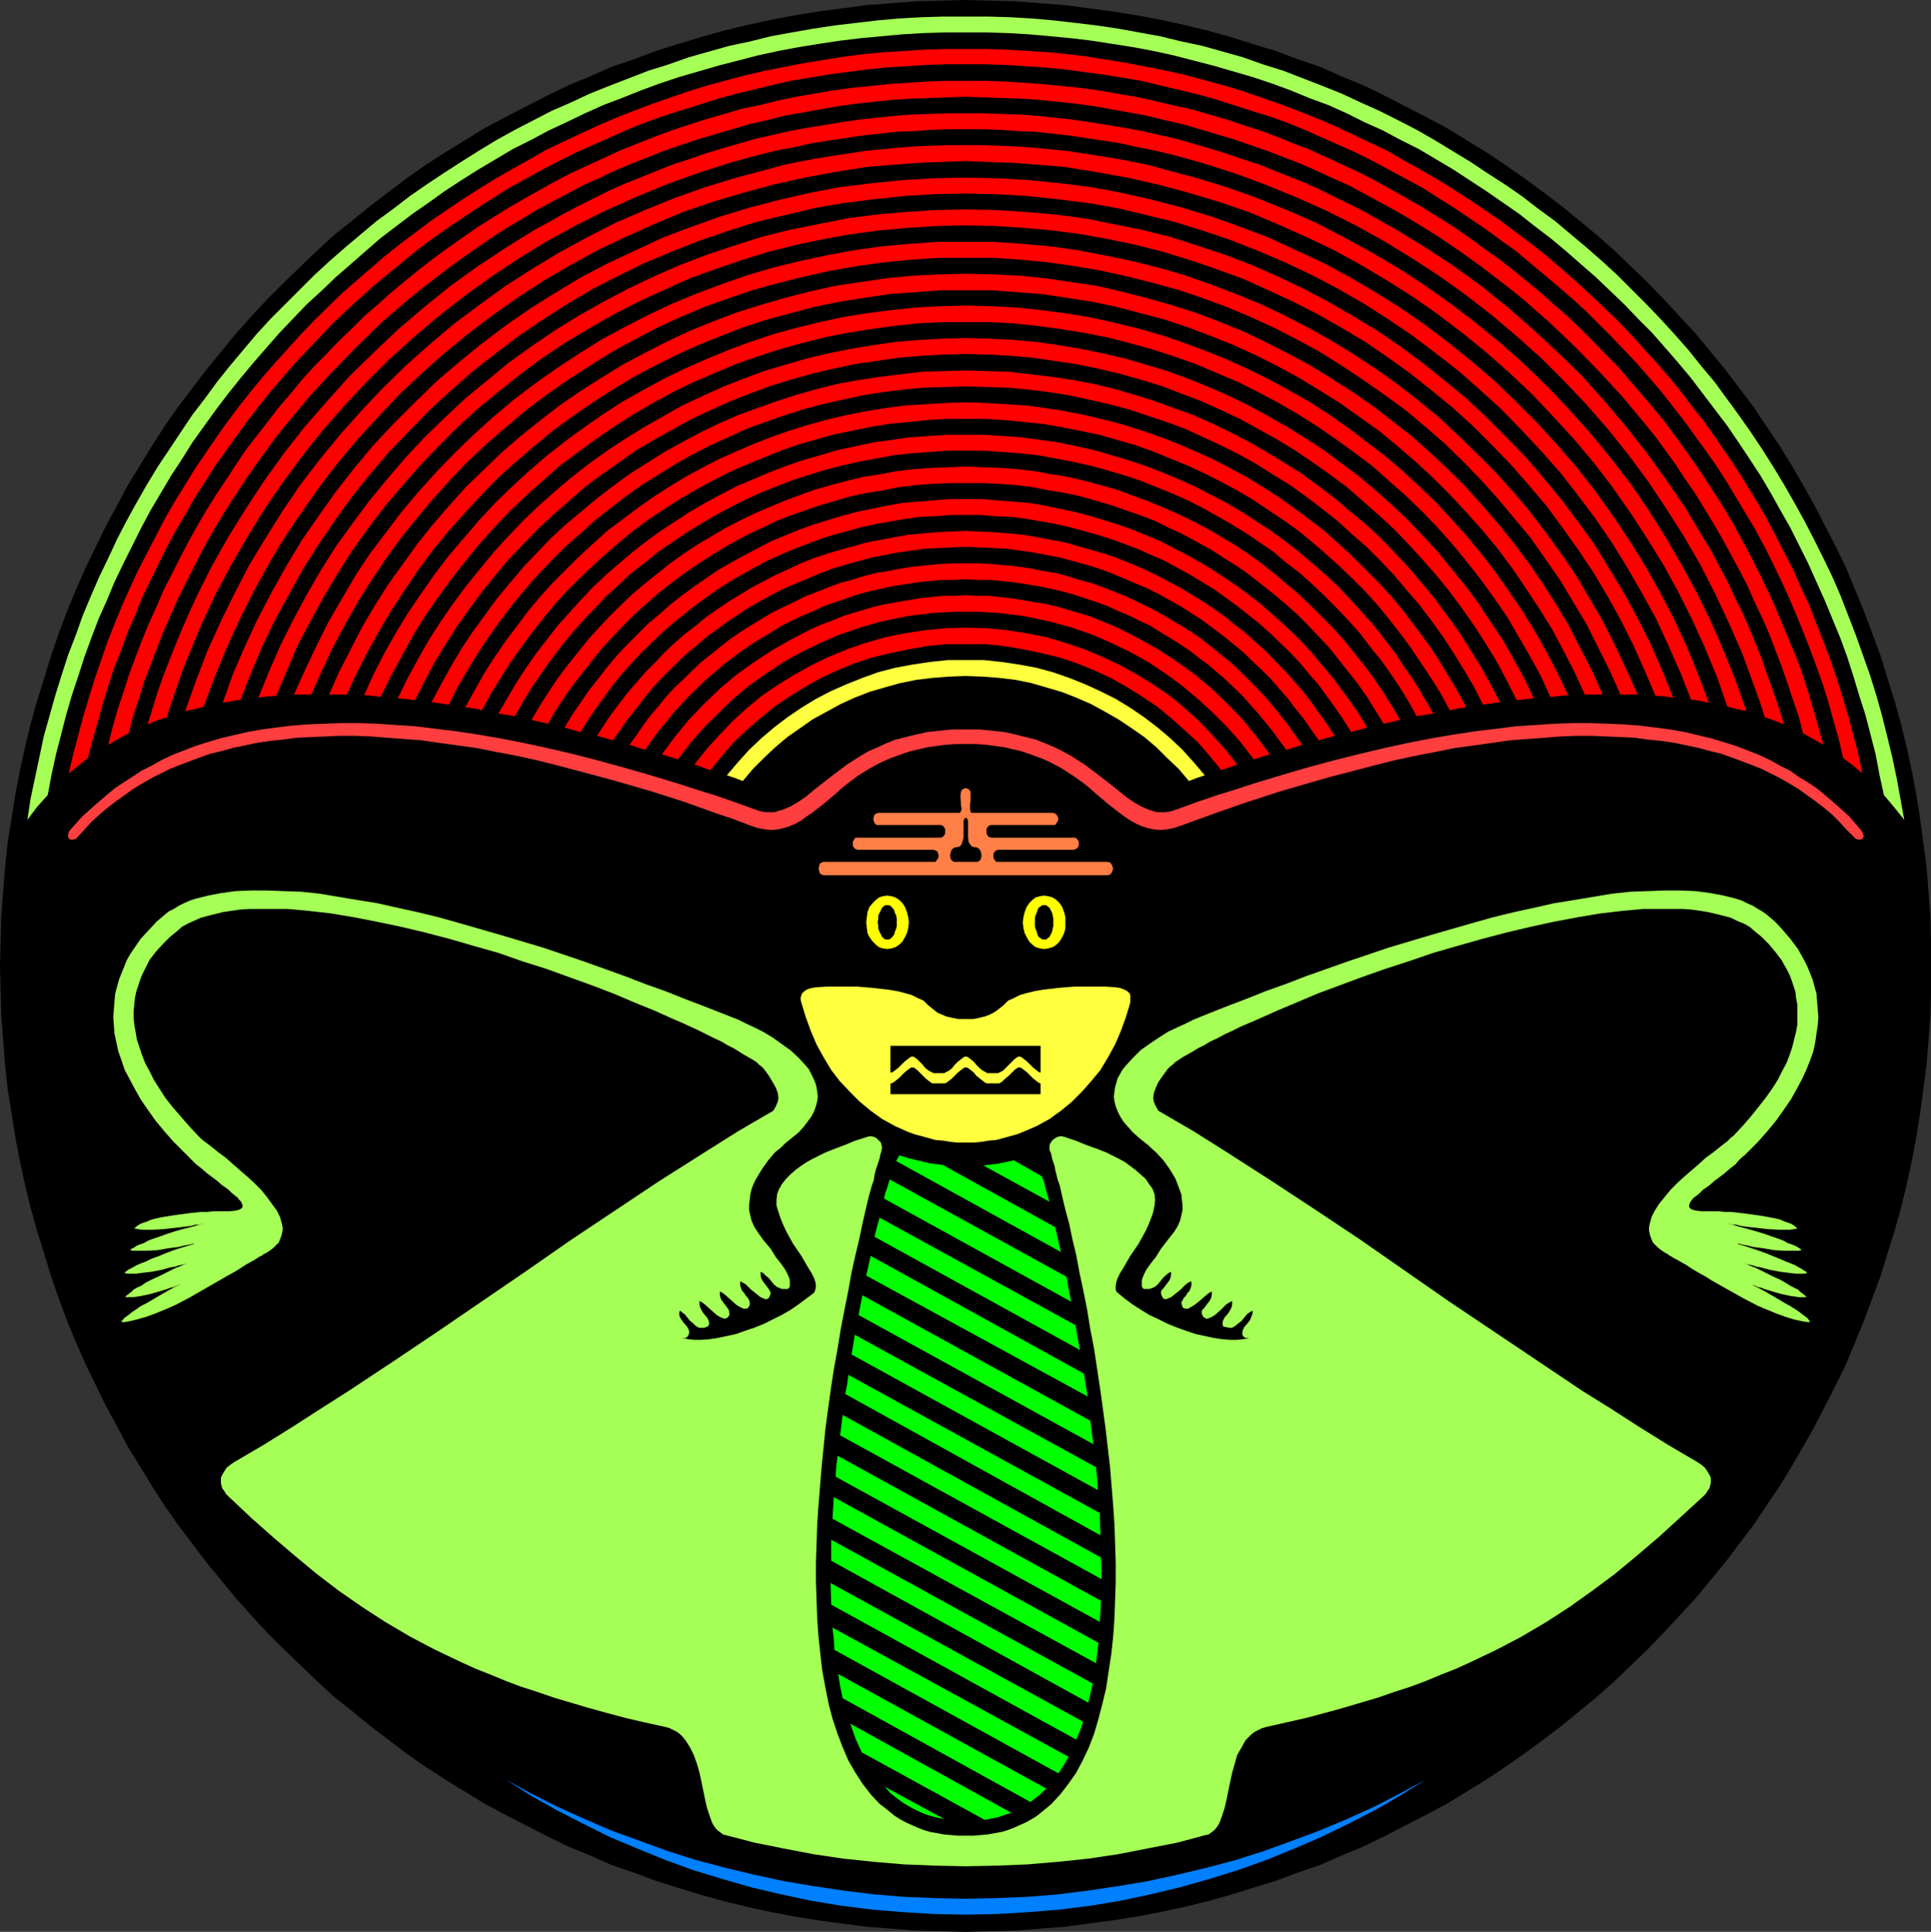 <?xml version="1.0" encoding="UTF-8" standalone="no"?>
<svg
   version="1.0"
   width="129.724mm"
   height="129.766mm"
   id="svg51"
   sodipodi:docname="Insect 30.wmf"
   xmlns:inkscape="http://www.inkscape.org/namespaces/inkscape"
   xmlns:sodipodi="http://sodipodi.sourceforge.net/DTD/sodipodi-0.dtd"
   xmlns="http://www.w3.org/2000/svg"
   xmlns:svg="http://www.w3.org/2000/svg">
  <rect width="100%" height="100%" fill="#333333" stroke="none"/>
  <sodipodi:namedview
     id="namedview51"
     pagecolor="#ffffff"
     bordercolor="#000000"
     borderopacity="0.25"
     inkscape:showpageshadow="2"
     inkscape:pageopacity="0.0"
     inkscape:pagecheckerboard="0"
     inkscape:deskcolor="#d1d1d1"
     inkscape:document-units="mm" />
  <defs
     id="defs1">
    <pattern
       id="WMFhbasepattern"
       patternUnits="userSpaceOnUse"
       width="6"
       height="6"
       x="0"
       y="0" />
  </defs>
  <path
     style="fill:#000000;fill-opacity:1;fill-rule:evenodd;stroke:none"
     d="m 245.147,490.455 6.302,-0.162 6.464,-0.162 6.141,-0.485 6.302,-0.485 5.979,-0.808 6.141,-0.808 6.141,-0.97 5.979,-1.131 5.979,-1.293 5.979,-1.454 5.818,-1.616 5.656,-1.778 5.818,-1.778 5.656,-2.101 5.656,-1.939 5.494,-2.424 5.494,-2.262 5.333,-2.586 5.333,-2.747 5.333,-2.747 5.171,-2.747 5.01,-3.07 5.01,-3.07 4.848,-3.232 4.848,-3.394 4.848,-3.555 4.686,-3.555 4.525,-3.717 4.525,-3.717 4.363,-3.878 4.363,-4.202 4.202,-4.04 4.04,-4.202 4.04,-4.363 4.04,-4.363 3.717,-4.525 3.717,-4.525 3.555,-4.686 3.555,-4.686 3.232,-4.848 3.394,-5.01 3.07,-5.01 2.909,-5.01 2.909,-5.171 2.747,-5.333 2.747,-5.333 2.586,-5.333 2.262,-5.494 2.262,-5.494 2.101,-5.656 2.101,-5.656 1.778,-5.818 1.778,-5.656 1.616,-5.818 1.454,-5.979 1.293,-5.979 1.131,-5.979 0.97,-6.141 0.808,-5.979 0.808,-6.141 0.485,-6.302 0.485,-6.141 0.162,-6.302 v -6.464 -6.302 l -0.162,-6.302 -0.485,-6.141 -0.485,-6.302 -0.808,-6.141 -0.808,-5.979 -0.97,-6.141 -1.131,-5.979 -1.293,-5.979 -1.454,-5.979 -1.616,-5.818 -1.778,-5.656 -1.778,-5.818 -2.101,-5.656 -2.101,-5.656 -2.262,-5.494 -2.262,-5.494 -2.586,-5.333 -2.747,-5.333 -2.747,-5.333 -2.909,-5.171 -2.909,-5.01 -3.07,-5.01 -3.394,-5.01 -3.232,-4.848 -3.555,-4.686 -3.555,-4.686 -3.717,-4.525 -3.717,-4.525 -4.04,-4.363 -4.04,-4.363 -4.04,-4.202 -4.202,-4.04 -4.363,-4.202 -4.363,-3.878 -4.525,-3.717 -4.525,-3.717 -4.686,-3.555 -4.848,-3.555 -4.848,-3.394 -4.848,-3.232 -5.01,-3.07 -5.01,-3.07 -5.171,-2.747 -5.333,-2.747 -5.333,-2.747 -5.333,-2.586 -5.494,-2.262 -5.494,-2.424 -5.656,-1.939 -5.656,-2.101 -5.818,-1.778 -5.656,-1.778 -5.818,-1.616 -5.979,-1.454 -5.979,-1.293 -5.979,-1.131 -6.141,-0.97 -6.141,-0.808 -5.979,-0.808 L 264.054,0.808 257.913,0.323 251.449,0.162 245.147,0 l -6.302,0.162 -6.302,0.162 -6.141,0.485 -6.302,0.485 -6.141,0.808 -6.141,0.808 -5.979,0.97 -5.979,1.131 -5.979,1.293 -5.979,1.454 -5.818,1.616 -5.818,1.778 -5.656,1.778 -5.656,2.101 -5.656,1.939 -5.494,2.424 -5.494,2.262 -5.333,2.586 -5.333,2.747 -5.333,2.747 -5.171,2.747 -5.01,3.07 -5.01,3.07 -5.01,3.232 -4.848,3.394 -4.686,3.555 -4.686,3.555 -4.525,3.717 -4.686,3.717 -4.202,3.878 -4.363,4.202 -4.202,4.04 -4.202,4.202 -4.04,4.363 -3.878,4.363 -3.717,4.525 -3.717,4.525 -3.555,4.686 -3.555,4.686 -3.394,4.848 -3.232,5.01 -3.07,5.01 -3.07,5.01 -2.747,5.171 -2.909,5.333 -2.586,5.333 -2.586,5.333 -2.424,5.494 -2.262,5.494 -2.101,5.656 -1.939,5.656 -1.778,5.818 -1.778,5.656 -1.616,5.818 -1.454,5.979 -1.293,5.979 -1.131,5.979 -0.97,6.141 -0.97,5.979 -0.646,6.141 -0.485,6.302 -0.485,6.141 -0.162,6.302 L 0,245.147 l 0.162,6.464 0.162,6.302 0.485,6.141 0.485,6.302 0.646,6.141 0.97,5.979 0.97,6.141 1.131,5.979 1.293,5.979 1.454,5.979 1.616,5.818 1.778,5.656 1.778,5.818 1.939,5.656 2.101,5.656 2.262,5.494 2.424,5.494 2.586,5.333 2.586,5.333 2.909,5.333 2.747,5.171 3.07,5.01 3.07,5.01 3.232,5.01 3.394,4.848 3.555,4.686 3.555,4.686 3.717,4.525 3.717,4.525 3.878,4.363 4.04,4.363 4.202,4.202 4.202,4.04 4.363,4.202 4.202,3.878 4.686,3.717 4.525,3.717 4.686,3.555 4.686,3.555 4.848,3.394 5.01,3.232 5.01,3.07 5.01,3.07 5.171,2.747 5.333,2.747 5.333,2.747 5.333,2.586 5.494,2.262 5.494,2.424 5.656,1.939 5.656,2.101 5.656,1.778 5.818,1.778 5.818,1.616 5.979,1.454 5.979,1.293 5.979,1.131 5.979,0.97 6.141,0.808 6.141,0.808 6.302,0.485 6.141,0.485 6.302,0.162 z"
     id="path1" />
  <path
     style="fill:#007fff;fill-opacity:1;fill-rule:evenodd;stroke:none"
     d="m 245.147,486.092 8.08,-0.162 7.918,-0.485 7.918,-0.646 7.757,-0.97 7.757,-1.293 7.595,-1.616 7.434,-1.778 7.434,-2.101 7.272,-2.262 7.272,-2.586 7.11,-2.909 6.787,-2.909 6.949,-3.394 6.626,-3.394 6.464,-3.717 6.464,-4.04 -6.626,3.555 -6.626,3.394 -6.787,3.07 -6.949,2.909 -6.949,2.586 -7.11,2.586 -7.11,2.262 -7.272,1.939 -7.434,1.778 -7.434,1.616 -7.595,1.293 -7.595,1.131 -7.757,0.97 -7.757,0.646 -7.918,0.323 -7.918,0.162 -7.918,-0.162 -7.757,-0.323 -7.757,-0.646 -7.757,-0.97 -7.595,-1.131 -7.595,-1.293 -7.434,-1.616 -7.434,-1.778 -7.272,-1.939 -7.11,-2.262 -7.11,-2.586 -7.11,-2.586 -6.787,-2.909 -6.787,-3.07 -6.787,-3.394 -6.464,-3.555 6.302,4.04 6.626,3.717 6.626,3.394 6.787,3.394 6.949,2.909 7.11,2.909 7.11,2.586 7.434,2.262 7.272,2.101 7.595,1.778 7.595,1.616 7.757,1.293 7.757,0.97 7.757,0.646 8.08,0.485 z"
     id="path2" />
  <path
     style="fill:#ff3f3f;fill-opacity:1;fill-rule:evenodd;stroke:none"
     d="m 472.356,210.565 -2.747,-3.232 -3.232,-2.909 -3.394,-2.909 -1.778,-1.454 -1.939,-1.293 -2.424,-1.454 -2.262,-1.616 -2.586,-1.293 -2.586,-1.454 -2.747,-1.293 -2.909,-1.131 -2.909,-1.131 -3.07,-0.97 -3.232,-0.97 -3.394,-0.808 -3.394,-0.808 -3.717,-0.646 -3.717,-0.485 -3.878,-0.485 -4.04,-0.323 -4.202,-0.162 -4.363,-0.162 h -4.525 l -4.686,0.162 -4.848,0.323 -4.848,0.323 -5.171,0.646 -5.333,0.646 -5.333,0.808 -5.656,0.97 -5.818,1.131 -5.979,1.293 -6.141,1.454 -6.464,1.616 -6.626,1.778 -6.626,1.939 -6.949,2.101 -5.01,1.616 -5.171,1.616 -5.171,1.778 -5.333,1.939 -1.131,0.323 -1.131,0.162 h -1.131 -0.97 l -1.131,-0.323 -0.97,-0.323 -1.939,-0.808 -1.939,-1.131 -2.101,-1.454 -0.97,-0.808 -0.97,-0.808 -2.262,-1.778 -2.909,-2.262 -3.232,-2.424 -1.778,-1.131 -1.778,-1.131 -2.101,-1.131 -1.939,-0.97 -2.262,-0.97 -2.424,-0.97 -2.586,-0.646 -2.586,-0.646 -2.909,-0.646 -3.07,-0.323 -3.232,-0.323 h -3.555 -3.394 l -3.232,0.323 -3.07,0.323 -2.909,0.646 -2.586,0.646 -2.586,0.646 -2.424,0.97 -2.101,0.97 -2.262,0.97 -1.939,1.131 -1.778,1.131 -1.778,1.131 -3.232,2.424 -2.909,2.262 -2.262,1.778 -1.939,1.616 -2.101,1.454 -1.939,1.131 -1.939,0.808 -1.131,0.323 -0.97,0.323 h -0.97 -1.131 l -1.131,-0.162 -1.131,-0.323 -5.333,-1.939 -5.171,-1.778 -5.171,-1.616 -5.01,-1.616 -6.949,-2.101 -6.787,-1.939 -6.464,-1.778 -6.302,-1.616 -6.302,-1.454 -5.979,-1.293 -5.818,-1.131 -5.656,-0.97 -5.333,-0.808 -5.333,-0.646 -5.171,-0.646 -5.01,-0.323 -4.686,-0.323 -4.686,-0.162 h -4.525 l -4.363,0.162 -4.04,0.162 -4.202,0.323 -3.878,0.485 -3.717,0.485 -3.555,0.646 -3.555,0.808 -3.394,0.808 -3.232,0.97 -3.07,0.97 -2.909,1.131 -2.909,1.131 -2.747,1.293 -2.586,1.454 -2.586,1.293 -2.424,1.616 -2.262,1.454 -1.939,1.293 -1.778,1.454 -3.394,2.909 -3.232,2.909 -2.909,3.232 -0.485,0.646 -0.162,0.808 v 0.485 l 0.323,0.485 0.323,0.162 h 0.646 l 0.646,-0.162 0.646,-0.646 1.616,-1.778 1.778,-1.939 1.939,-1.778 2.101,-1.778 2.101,-1.616 2.262,-1.616 2.262,-1.616 2.424,-1.454 2.262,-1.293 2.262,-1.131 2.262,-1.131 2.424,-0.97 2.586,-0.97 2.586,-0.97 2.747,-0.97 2.747,-0.646 2.909,-0.808 3.07,-0.646 3.07,-0.646 3.232,-0.485 3.232,-0.323 3.555,-0.485 3.555,-0.162 3.555,-0.162 3.878,-0.162 h 3.878 l 4.04,0.162 4.04,0.323 4.363,0.323 4.363,0.323 4.525,0.646 4.686,0.646 4.686,0.646 4.848,0.97 5.171,0.97 5.171,1.131 5.171,1.293 5.494,1.454 5.494,1.454 5.818,1.616 7.757,2.262 8.08,2.586 4.04,1.454 4.04,1.454 4.363,1.454 4.202,1.616 1.939,0.646 1.778,0.323 1.616,0.162 1.616,-0.162 1.454,-0.323 1.616,-0.485 1.454,-0.646 1.454,-0.808 1.293,-0.97 1.454,-0.97 2.909,-2.262 3.07,-2.586 1.616,-1.454 1.616,-1.293 2.586,-1.939 2.909,-1.778 1.454,-0.808 1.616,-0.808 1.778,-0.808 1.778,-0.646 1.778,-0.646 1.939,-0.646 2.101,-0.485 2.101,-0.485 2.262,-0.323 2.424,-0.323 2.424,-0.162 h 2.586 2.747 l 2.424,0.162 2.424,0.323 2.262,0.323 2.101,0.485 2.101,0.485 1.939,0.646 1.778,0.646 1.778,0.646 1.778,0.808 3.07,1.616 2.747,1.778 2.747,1.939 1.616,1.293 1.616,1.454 3.07,2.586 2.909,2.262 1.293,0.97 1.454,0.97 1.454,0.808 1.454,0.646 1.454,0.485 1.616,0.323 1.616,0.162 1.616,-0.162 1.778,-0.323 1.939,-0.646 8.403,-3.07 8.403,-2.909 7.918,-2.586 3.878,-1.131 3.878,-1.131 5.656,-1.616 5.656,-1.454 5.494,-1.454 5.171,-1.293 5.333,-1.131 5.01,-0.97 4.848,-0.97 4.848,-0.646 4.525,-0.646 4.525,-0.646 4.363,-0.323 4.363,-0.323 4.04,-0.323 4.04,-0.162 h 3.878 l 3.717,0.162 3.717,0.162 3.555,0.162 3.394,0.485 3.394,0.323 3.232,0.485 3.07,0.646 3.07,0.646 2.909,0.808 2.747,0.646 2.747,0.97 2.586,0.97 2.586,0.97 2.424,0.97 2.262,1.131 2.262,1.131 2.262,1.293 2.424,1.454 2.262,1.616 2.262,1.616 2.101,1.616 2.101,1.778 1.778,1.778 1.778,1.939 1.778,1.778 0.646,0.646 0.646,0.162 h 0.485 l 0.485,-0.162 0.323,-0.485 v -0.485 l -0.323,-0.808 z"
     id="path3" />
  <path
     style="fill:#ff7f47;fill-opacity:1;fill-rule:evenodd;stroke:none"
     d="m 281.184,222.2 0.646,-0.162 0.323,-0.323 0.323,-0.646 0.162,-0.485 -0.162,-0.646 -0.323,-0.646 -0.323,-0.323 -0.646,-0.162 h -27.634 -0.646 l -0.323,-0.485 -0.323,-0.485 v -0.485 -0.646 l 0.323,-0.485 0.323,-0.323 0.646,-0.162 h 19.069 l 0.485,-0.162 0.485,-0.323 0.323,-0.485 v -0.485 -0.646 l -0.323,-0.485 -0.485,-0.485 h -0.485 -20.846 l -0.646,-0.162 -0.323,-0.323 -0.323,-0.485 v -0.646 -0.646 l 0.323,-0.485 0.323,-0.323 0.646,-0.162 h 15.514 0.646 l 0.323,-0.485 0.323,-0.485 0.162,-0.485 -0.162,-0.646 -0.323,-0.485 -0.323,-0.323 -0.646,-0.162 h -20.362 -0.162 l -0.323,-0.162 v -0.323 l -0.162,-0.485 v -0.97 l 0.162,-1.131 v -1.293 -0.97 l -0.162,-0.323 -0.323,-0.323 -0.323,-0.162 -0.485,-0.162 -0.323,0.162 -0.485,0.162 -0.162,0.323 -0.162,0.323 -0.162,0.97 0.162,2.424 0.162,0.97 -0.162,0.485 -0.162,0.323 -0.162,0.162 h -0.323 -20.362 l -0.485,0.162 -0.485,0.323 -0.162,0.485 -0.162,0.646 0.162,0.485 0.162,0.485 0.485,0.485 h 0.485 15.675 l 0.646,0.162 0.323,0.323 0.323,0.485 v 0.646 0.646 l -0.323,0.485 -0.323,0.323 -0.646,0.162 h -20.846 -0.646 l -0.323,0.485 -0.323,0.485 v 0.646 0.485 l 0.323,0.485 0.323,0.323 0.646,0.162 h 19.069 l 0.646,0.162 0.485,0.323 0.162,0.485 0.162,0.646 -0.162,0.485 -0.323,0.485 -0.323,0.485 h -0.646 -27.795 l -0.485,0.162 -0.485,0.323 -0.162,0.646 -0.162,0.646 0.162,0.485 0.162,0.646 0.485,0.323 0.485,0.162 z"
     id="path4" />
  <path
     style="fill:#000000;fill-opacity:1;fill-rule:evenodd;stroke:none"
     d="m 247.894,218.806 h 0.323 l 0.323,-0.162 0.485,-0.485 0.162,-0.646 v -0.646 l -0.162,-0.646 -0.323,-0.646 -0.485,-0.323 -0.323,-0.162 h -0.485 l -0.485,-0.162 -0.323,-0.162 -0.323,-0.485 -0.323,-0.485 -0.162,-1.131 v -3.878 -0.485 l -0.162,-0.323 -0.162,-0.323 h -0.323 -0.162 l -0.162,0.323 -0.162,0.323 v 0.485 1.131 1.454 1.293 l -0.323,1.131 -0.162,0.485 -0.323,0.485 -0.323,0.162 -0.485,0.162 h -0.485 l -0.323,0.162 -0.485,0.323 -0.323,0.646 -0.162,0.646 v 0.646 l 0.162,0.646 0.485,0.485 0.323,0.162 h 0.323 z"
     id="path5" />
  <path
     style="fill:#ffff00;fill-opacity:1;fill-rule:evenodd;stroke:none"
     d="m 225.27,240.945 1.131,-0.162 0.97,-0.323 0.97,-0.646 0.808,-0.808 0.646,-1.131 0.485,-0.97 0.323,-1.293 0.162,-1.454 -0.162,-1.293 -0.323,-1.293 -0.485,-1.293 -0.646,-0.97 -0.808,-0.808 -0.97,-0.646 -0.97,-0.323 -1.131,-0.162 -1.131,0.162 -0.97,0.323 -0.808,0.646 -0.808,0.808 -0.808,0.97 -0.485,1.293 -0.162,1.293 -0.162,1.293 0.162,1.454 0.162,1.293 0.485,0.97 0.808,1.131 0.808,0.808 0.808,0.646 0.97,0.323 z"
     id="path6" />
  <path
     style="fill:#ffff00;fill-opacity:1;fill-rule:evenodd;stroke:none"
     d="m 265.185,240.945 -1.131,-0.162 -1.131,-0.323 -0.808,-0.646 -0.808,-0.808 -0.646,-1.131 -0.485,-0.97 -0.323,-1.293 -0.162,-1.454 0.162,-1.293 0.323,-1.293 0.485,-1.293 0.646,-0.97 0.808,-0.808 0.808,-0.646 1.131,-0.323 1.131,-0.162 0.97,0.162 1.131,0.323 0.97,0.646 0.808,0.808 0.646,0.97 0.485,1.293 0.323,1.293 v 1.293 1.454 l -0.323,1.293 -0.485,0.97 -0.646,1.131 -0.808,0.808 -0.97,0.646 -1.131,0.323 z"
     id="path7" />
  <path
     style="fill:#000000;fill-opacity:1;fill-rule:evenodd;stroke:none"
     d="m 225.27,238.521 h 0.485 l 0.485,-0.323 0.323,-0.323 0.485,-0.646 0.162,-0.646 0.323,-0.808 0.162,-0.646 v -0.97 -0.97 l -0.162,-0.808 -0.323,-0.646 -0.162,-0.646 -0.485,-0.646 -0.323,-0.323 -0.485,-0.323 h -0.485 -0.485 l -0.485,0.323 -0.323,0.323 -0.323,0.646 -0.323,0.646 -0.323,0.646 v 0.808 l -0.162,0.97 0.162,0.97 v 0.646 l 0.323,0.808 0.323,0.646 0.323,0.646 0.323,0.323 0.485,0.323 z"
     id="path8" />
  <path
     style="fill:#000000;fill-opacity:1;fill-rule:evenodd;stroke:none"
     d="m 265.185,238.521 h -0.485 l -0.485,-0.323 -0.485,-0.323 -0.323,-0.646 -0.162,-0.646 -0.323,-0.808 -0.162,-0.646 v -0.97 -0.97 l 0.162,-0.808 0.323,-0.646 0.162,-0.646 0.323,-0.646 0.485,-0.323 0.485,-0.323 h 0.485 0.485 l 0.323,0.323 0.485,0.323 0.323,0.646 0.323,0.646 0.162,0.646 0.162,0.808 v 0.97 0.97 l -0.162,0.646 -0.162,0.808 -0.323,0.646 -0.323,0.646 -0.485,0.323 -0.323,0.323 z"
     id="path9" />
  <path
     style="fill:#ffff3f;fill-opacity:1;fill-rule:evenodd;stroke:none"
     d="m 245.147,290.072 h 2.101 l 1.778,-0.162 1.939,-0.323 1.939,-0.162 1.778,-0.485 1.778,-0.485 1.778,-0.485 1.616,-0.646 3.394,-1.454 3.232,-1.778 2.909,-2.101 2.747,-2.262 2.586,-2.586 2.424,-2.747 2.262,-2.747 1.939,-3.232 1.778,-3.232 1.454,-3.394 1.293,-3.555 1.131,-3.717 v -0.646 -0.646 -0.485 l -0.162,-0.485 -0.323,-0.323 -0.323,-0.323 -0.97,-0.485 -0.97,-0.323 -1.131,-0.162 -2.424,-0.162 h -0.808 -0.97 -6.141 l -4.04,0.323 -4.04,0.485 -1.939,0.323 -1.939,0.485 -1.778,0.485 -1.616,0.808 -1.454,0.646 -1.131,1.131 -1.616,1.293 -0.97,0.646 -0.97,0.485 -1.293,0.485 -1.293,0.323 -1.616,0.323 h -1.939 -1.778 l -1.616,-0.323 -1.454,-0.323 -1.131,-0.485 -1.131,-0.485 -0.808,-0.646 -1.616,-1.293 -1.131,-1.131 -1.454,-0.646 -1.616,-0.808 -1.778,-0.485 -1.939,-0.485 -1.939,-0.323 -4.202,-0.485 -3.878,-0.323 h -6.141 -0.97 -0.646 l -2.586,0.162 -1.131,0.162 -1.131,0.323 -0.808,0.485 -0.323,0.323 -0.323,0.323 -0.162,0.485 -0.162,0.485 v 0.646 l 0.162,0.646 1.131,3.717 1.293,3.555 1.454,3.394 1.778,3.232 1.939,3.232 2.101,2.747 2.586,2.747 2.586,2.586 2.747,2.262 2.909,2.101 3.232,1.778 3.232,1.454 1.778,0.646 1.778,0.485 1.778,0.485 1.778,0.485 1.939,0.162 1.939,0.323 1.778,0.162 z"
     id="path10" />
  <path
     style="fill:#000000;fill-opacity:1;fill-rule:evenodd;stroke:none"
     d="m 245.147,268.256 h -0.162 l -0.323,0.162 -0.646,0.485 -0.808,0.646 -0.808,0.808 -0.646,0.808 -0.808,0.646 -0.646,0.323 -0.323,0.162 -0.162,0.162 h -2.747 l -0.323,-0.162 -0.323,-0.162 -0.646,-0.323 -0.808,-0.646 -0.646,-0.808 -0.808,-0.808 -0.646,-0.646 -0.646,-0.485 -0.323,-0.162 h -0.323 -0.162 l -0.323,0.162 -0.646,0.485 -0.808,0.646 -0.808,0.808 -0.646,0.646 -0.808,0.646 -0.646,0.485 -0.323,0.162 h -0.323 v -6.787 h 38.138 v 6.787 h -0.162 l -0.323,-0.162 -0.646,-0.485 -0.808,-0.646 -0.646,-0.646 -0.808,-0.808 -0.808,-0.646 -0.646,-0.485 -0.323,-0.162 h -0.162 -0.323 l -0.323,0.162 -0.646,0.485 -0.646,0.646 -0.808,0.808 -0.808,0.808 -0.646,0.646 -0.646,0.323 -0.323,0.162 -0.323,0.162 h -2.747 l -0.162,-0.162 -0.323,-0.162 -0.646,-0.323 -0.808,-0.646 -0.808,-0.808 -0.646,-0.808 -0.808,-0.646 -0.646,-0.485 -0.323,-0.162 z"
     id="path11" />
  <path
     style="fill:#000000;fill-opacity:1;fill-rule:evenodd;stroke:none"
     d="m 264.216,277.79 v -2.747 h -0.162 l -0.323,-0.162 -0.646,-0.485 -0.808,-0.646 -0.646,-0.646 -0.808,-0.808 -0.808,-0.646 -0.646,-0.485 -0.323,-0.162 h -0.162 -0.323 l -0.323,0.162 -0.646,0.485 -0.646,0.646 -0.808,0.808 -0.808,0.646 -0.646,0.646 -0.646,0.485 -0.323,0.162 h -0.323 -2.747 -0.162 l -0.323,-0.162 -0.646,-0.485 -0.808,-0.646 -0.808,-0.646 -0.646,-0.808 -0.808,-0.646 -0.646,-0.485 -0.323,-0.162 h -0.323 -0.162 l -0.323,0.162 -0.646,0.485 -0.808,0.646 -0.808,0.808 -0.646,0.646 -0.808,0.646 -0.646,0.485 -0.323,0.162 h -0.162 -2.747 -0.323 l -0.323,-0.162 -0.646,-0.485 -0.808,-0.646 -0.646,-0.646 -0.808,-0.808 -0.646,-0.646 -0.646,-0.485 -0.323,-0.162 h -0.323 -0.162 l -0.323,0.162 -0.646,0.485 -0.808,0.646 -0.808,0.808 -0.646,0.646 -0.808,0.646 -0.646,0.485 -0.323,0.162 h -0.323 v 2.747 z"
     id="path12" />
  <path
     style="fill:#ff0000;fill-opacity:1;fill-rule:evenodd;stroke:none"
     d="m 245.147,155.297 h 2.909 l 2.747,0.162 2.747,0.162 2.747,0.323 2.747,0.323 2.586,0.485 5.333,1.131 5.171,1.454 5.171,1.778 4.848,2.101 4.686,2.262 4.686,2.586 4.363,2.909 4.202,3.07 4.04,3.394 3.878,3.555 3.717,3.717 3.394,3.878 3.232,4.202 1.939,-0.646 2.101,-0.646 -3.232,-4.363 -3.555,-4.363 -3.878,-4.04 -4.04,-3.878 -4.202,-3.555 -4.525,-3.232 -4.686,-3.07 -4.848,-2.747 -5.01,-2.586 -2.586,-1.131 -5.171,-2.101 -2.747,-0.808 -2.747,-0.808 -2.747,-0.808 -2.747,-0.646 -2.909,-0.485 -2.909,-0.485 -2.747,-0.485 -3.07,-0.323 -2.909,-0.323 h -2.909 l -3.07,-0.162 -2.909,0.162 h -2.909 l -3.07,0.323 -2.909,0.323 -2.909,0.485 -2.747,0.485 -2.909,0.485 -2.747,0.646 -2.747,0.808 -2.747,0.808 -2.586,0.808 -2.747,1.131 -2.586,0.97 -2.586,1.131 -5.01,2.586 -4.848,2.747 -4.686,3.07 -4.525,3.232 -4.202,3.555 -4.04,3.878 -3.878,4.04 -3.555,4.363 -3.232,4.363 1.939,0.646 1.131,0.323 0.97,0.323 3.232,-4.202 3.394,-3.878 3.717,-3.717 3.717,-3.555 4.04,-3.394 4.363,-3.07 4.363,-2.909 4.686,-2.586 4.686,-2.262 4.848,-2.101 5.171,-1.778 5.01,-1.454 5.333,-1.131 2.747,-0.485 2.747,-0.323 2.586,-0.323 2.909,-0.162 2.747,-0.162 z"
     id="path13" />
  <path
     style="fill:#ff0000;fill-opacity:1;fill-rule:evenodd;stroke:none"
     d="m 245.147,147.056 3.232,0.162 h 3.07 l 3.232,0.323 3.07,0.323 3.07,0.485 2.909,0.485 3.07,0.646 2.909,0.646 2.909,0.808 2.909,0.97 2.909,0.97 2.747,0.97 2.747,1.293 2.747,1.131 2.586,1.293 2.747,1.293 2.586,1.616 2.424,1.454 2.586,1.616 2.424,1.616 2.262,1.778 2.424,1.778 4.525,3.878 4.202,4.04 3.878,4.363 3.717,4.525 3.555,4.848 2.101,-0.646 1.939,-0.646 -1.778,-2.424 -1.778,-2.586 -1.939,-2.424 -1.939,-2.424 -2.101,-2.424 -2.101,-2.262 -2.101,-2.101 -2.262,-2.262 -2.262,-2.101 -2.424,-1.939 -4.848,-3.878 -2.586,-1.778 -2.586,-1.616 -5.494,-3.232 -2.747,-1.454 -2.747,-1.293 -2.909,-1.454 -2.909,-1.131 -2.909,-1.131 -3.07,-1.131 -3.07,-0.808 -3.07,-0.97 -3.07,-0.808 -3.07,-0.485 -3.232,-0.646 -3.232,-0.485 -3.232,-0.323 -3.394,-0.323 -3.232,-0.162 h -3.394 -3.232 l -3.394,0.162 -3.232,0.323 -3.232,0.323 -3.232,0.485 -3.232,0.646 -3.07,0.485 -3.232,0.808 -3.07,0.97 -3.07,0.808 -2.909,1.131 -2.909,1.131 -2.909,1.131 -2.909,1.454 -2.747,1.293 -2.909,1.454 -5.333,3.232 -2.586,1.616 -2.586,1.778 -4.848,3.878 -2.424,1.939 -2.262,2.101 -2.262,2.262 -2.262,2.101 -2.101,2.262 -1.939,2.424 -2.101,2.424 -1.778,2.424 -1.778,2.586 -1.778,2.424 1.939,0.646 2.101,0.646 1.616,-2.424 1.778,-2.424 1.939,-2.262 1.778,-2.262 4.04,-4.363 4.202,-4.04 4.525,-3.878 4.686,-3.555 2.424,-1.616 2.586,-1.616 2.424,-1.454 2.586,-1.616 2.586,-1.293 2.747,-1.293 2.747,-1.131 2.747,-1.293 2.747,-0.97 2.909,-0.97 2.747,-0.97 3.07,-0.808 2.909,-0.646 2.909,-0.646 3.07,-0.485 3.07,-0.485 3.07,-0.323 3.07,-0.323 h 3.232 z"
     id="path14" />
  <path
     style="fill:#ff0000;fill-opacity:1;fill-rule:evenodd;stroke:none"
     d="m 245.147,138.814 3.555,0.162 3.555,0.162 3.394,0.162 3.394,0.485 3.394,0.485 3.394,0.646 3.394,0.646 6.464,1.778 3.232,0.97 3.07,1.131 3.07,1.293 3.07,1.293 3.07,1.293 2.909,1.454 2.909,1.616 2.909,1.616 2.747,1.778 2.747,1.778 2.586,1.939 2.586,1.939 2.586,2.101 2.586,2.101 2.262,2.262 2.424,2.262 2.262,2.262 2.101,2.424 2.262,2.586 1.939,2.586 2.101,2.586 1.778,2.586 1.939,2.747 4.04,-1.131 -1.778,-2.747 -2.101,-2.909 -1.939,-2.747 -2.101,-2.747 -2.262,-2.586 -2.262,-2.586 -2.424,-2.424 -2.424,-2.586 -2.586,-2.262 -2.424,-2.262 -2.747,-2.101 -2.747,-2.262 -2.747,-1.939 -2.909,-1.939 -2.909,-1.778 -2.909,-1.778 -3.07,-1.616 -3.07,-1.616 -3.07,-1.454 -3.394,-1.454 -3.232,-1.293 -3.232,-1.131 -3.394,-0.97 -3.394,-0.97 -3.394,-0.97 -3.555,-0.646 -3.394,-0.646 -3.555,-0.646 -3.717,-0.323 -3.555,-0.323 -3.717,-0.162 -3.717,-0.162 -3.555,0.162 -3.717,0.162 -3.555,0.323 -3.717,0.323 -3.555,0.646 -3.394,0.646 -3.555,0.646 -3.394,0.97 -3.555,0.97 -3.232,0.97 -3.394,1.131 -3.232,1.293 -3.07,1.454 -3.232,1.454 -3.07,1.616 -3.07,1.616 -2.909,1.778 -2.909,1.778 -2.909,1.939 -2.747,1.939 -2.747,2.262 -2.747,2.101 -2.586,2.262 -2.424,2.262 -2.424,2.586 -2.424,2.424 -2.262,2.586 -2.262,2.586 -2.101,2.747 -2.101,2.747 -1.939,2.909 -1.778,2.747 4.04,1.131 1.939,-2.747 1.778,-2.586 2.101,-2.586 1.939,-2.586 2.101,-2.586 2.262,-2.424 2.262,-2.262 2.262,-2.262 2.424,-2.262 2.586,-2.101 2.424,-2.101 2.747,-1.939 2.586,-1.939 2.747,-1.778 2.747,-1.778 2.909,-1.616 2.909,-1.616 2.909,-1.454 3.07,-1.293 3.07,-1.293 3.07,-1.293 3.07,-1.131 3.232,-0.97 6.464,-1.778 3.394,-0.646 3.232,-0.646 3.555,-0.485 3.394,-0.485 3.394,-0.162 3.555,-0.162 z"
     id="path15" />
  <path
     style="fill:#ff0000;fill-opacity:1;fill-rule:evenodd;stroke:none"
     d="m 245.147,130.734 h 3.878 l 3.878,0.323 3.878,0.162 3.717,0.485 3.717,0.646 3.717,0.646 3.555,0.808 3.555,0.97 3.555,0.97 3.555,1.131 3.555,1.293 3.394,1.293 3.232,1.454 3.394,1.454 3.232,1.778 3.232,1.778 6.141,3.717 2.909,2.101 2.909,2.101 5.656,4.525 2.747,2.424 5.171,5.01 2.424,2.586 2.262,2.747 2.424,2.747 2.101,2.909 2.101,2.909 2.101,3.07 1.939,3.07 4.04,-1.131 -1.939,-3.232 -2.101,-3.07 -2.262,-3.07 -2.262,-3.07 -2.424,-2.909 -2.424,-2.909 -2.424,-2.747 -2.747,-2.747 -2.747,-2.586 -2.747,-2.424 -2.909,-2.586 -2.909,-2.262 -3.07,-2.262 -3.07,-2.101 -3.232,-2.101 -3.232,-1.939 -3.232,-1.778 -3.394,-1.778 -3.394,-1.778 -3.555,-1.454 -3.555,-1.454 -3.555,-1.293 -3.717,-1.131 -3.717,-1.131 -3.717,-0.97 -3.878,-0.808 -3.878,-0.808 -3.878,-0.646 -3.878,-0.323 -4.04,-0.323 -4.04,-0.323 h -4.04 -4.04 l -3.878,0.323 -4.04,0.323 -4.04,0.323 -3.717,0.646 -3.878,0.808 -3.878,0.808 -3.717,0.97 -3.717,1.131 -3.717,1.131 -3.555,1.293 -3.555,1.454 -3.555,1.454 -3.394,1.778 -3.394,1.778 -3.232,1.778 -3.394,1.939 -3.07,2.101 -3.07,2.101 -3.07,2.262 -2.909,2.262 -2.909,2.586 -2.909,2.424 -2.586,2.586 -2.747,2.747 -2.586,2.747 -2.424,2.909 -2.262,2.909 -2.424,3.07 -2.101,3.07 -2.101,3.07 -1.939,3.232 4.04,1.131 1.939,-3.07 2.101,-3.07 2.101,-2.909 2.101,-2.909 2.262,-2.747 2.424,-2.747 2.424,-2.586 5.171,-5.01 2.747,-2.424 5.656,-4.525 2.909,-2.101 2.909,-2.101 3.07,-1.939 3.07,-1.778 3.232,-1.778 3.232,-1.778 3.232,-1.454 3.394,-1.454 3.394,-1.293 3.394,-1.293 3.555,-1.131 3.555,-0.97 3.555,-0.97 3.717,-0.808 3.717,-0.646 3.717,-0.646 3.717,-0.485 3.878,-0.162 3.878,-0.323 z"
     id="path16" />
  <path
     style="fill:#ff0000;fill-opacity:1;fill-rule:evenodd;stroke:none"
     d="m 245.147,122.654 h 4.363 l 4.04,0.162 4.202,0.323 4.202,0.485 4.04,0.808 4.04,0.646 3.878,0.808 4.04,1.131 3.878,1.131 3.717,1.293 3.717,1.293 3.878,1.454 3.555,1.778 3.555,1.616 3.555,1.939 3.555,1.939 3.232,2.101 3.394,2.101 3.232,2.262 3.07,2.424 3.07,2.424 3.07,2.586 2.909,2.586 2.747,2.747 2.747,2.909 2.747,2.909 2.424,3.07 2.424,3.07 2.424,3.07 2.262,3.232 2.101,3.394 2.101,3.394 4.202,-0.97 -2.101,-3.555 -2.262,-3.555 -2.262,-3.394 -2.424,-3.232 -2.586,-3.232 -2.586,-3.232 -2.747,-3.07 -2.909,-2.909 -2.909,-2.909 -3.07,-2.909 -3.07,-2.586 -3.07,-2.586 -3.232,-2.586 -3.394,-2.424 -3.394,-2.262 -3.555,-2.101 -3.555,-2.101 -3.717,-1.939 -3.717,-1.778 -3.717,-1.616 -3.878,-1.616 -4.04,-1.454 -3.878,-1.454 -4.04,-1.131 -4.202,-1.131 -4.202,-0.97 -4.04,-0.646 -4.363,-0.808 -4.202,-0.485 -4.363,-0.323 -4.363,-0.162 -4.525,-0.162 -4.363,0.162 -4.363,0.162 -4.363,0.323 -4.202,0.485 -4.363,0.808 -4.202,0.646 -4.04,0.97 -4.202,1.131 -4.04,1.131 -4.04,1.454 -3.878,1.454 -3.878,1.616 -3.717,1.616 -3.717,1.778 -3.717,1.939 -3.555,2.101 -3.555,2.101 -3.394,2.262 -3.394,2.424 -3.232,2.586 -3.232,2.586 -3.07,2.586 -3.07,2.909 -2.909,2.909 -2.747,2.909 -2.747,3.07 -2.586,3.232 -2.586,3.232 -2.424,3.232 -2.262,3.394 -2.262,3.555 -2.101,3.555 4.202,0.97 1.939,-3.394 2.262,-3.394 2.262,-3.232 2.424,-3.07 2.424,-3.07 2.424,-3.07 2.747,-2.909 2.747,-2.909 2.747,-2.747 2.909,-2.586 2.909,-2.586 3.07,-2.424 3.232,-2.424 3.232,-2.262 3.232,-2.101 3.394,-2.101 3.394,-1.939 3.555,-1.939 3.555,-1.616 3.717,-1.778 3.717,-1.454 3.717,-1.293 3.878,-1.293 3.878,-1.131 3.878,-1.131 4.04,-0.808 4.04,-0.646 4.04,-0.808 4.202,-0.485 4.04,-0.323 4.202,-0.162 z"
     id="path17" />
  <path
     style="fill:#ff0000;fill-opacity:1;fill-rule:evenodd;stroke:none"
     d="m 245.147,114.413 h 4.686 l 4.525,0.323 4.525,0.323 4.525,0.485 4.363,0.808 4.363,0.808 4.363,0.97 4.202,1.131 4.363,1.293 4.04,1.293 4.04,1.616 4.04,1.616 4.04,1.778 3.878,1.939 3.717,2.101 3.717,2.101 3.717,2.262 3.555,2.424 3.555,2.424 3.232,2.747 3.394,2.586 3.232,2.909 3.07,2.909 3.07,3.07 2.909,3.07 2.909,3.232 2.586,3.394 2.747,3.394 2.424,3.394 2.424,3.555 2.262,3.717 2.101,3.717 2.101,-0.323 2.101,-0.323 -2.262,-3.878 -2.262,-3.878 -2.586,-3.717 -2.424,-3.717 -2.747,-3.555 -2.747,-3.555 -2.909,-3.232 -3.07,-3.394 -3.07,-3.232 -3.232,-3.07 -3.394,-2.909 -3.394,-2.909 -3.555,-2.747 -3.555,-2.586 -3.717,-2.424 -3.717,-2.424 -3.878,-2.262 -4.04,-2.101 -4.04,-2.101 -4.04,-1.778 -4.202,-1.778 -4.202,-1.616 -4.363,-1.454 -4.363,-1.293 -4.363,-1.293 -4.525,-0.97 -4.525,-0.97 -4.686,-0.646 -4.686,-0.646 -4.525,-0.323 -4.848,-0.323 h -4.848 -4.686 l -4.848,0.323 -4.686,0.323 -4.525,0.646 -4.686,0.646 -4.525,0.97 -4.525,0.97 -4.363,1.293 -4.525,1.293 -4.202,1.454 -4.202,1.616 -4.202,1.778 -4.202,1.778 -4.04,2.101 -3.878,2.101 -3.878,2.262 -3.717,2.424 -3.717,2.424 -3.555,2.586 -3.555,2.747 -3.394,2.909 -3.394,2.909 -3.232,3.07 -3.07,3.232 -3.07,3.394 -2.909,3.232 -2.747,3.555 -2.747,3.555 -2.586,3.717 -2.424,3.717 -2.262,3.878 -2.262,3.878 2.101,0.323 2.101,0.323 2.101,-3.717 2.262,-3.717 2.424,-3.555 2.424,-3.394 2.586,-3.394 2.747,-3.394 2.909,-3.232 2.909,-3.07 2.909,-3.07 3.232,-2.909 3.07,-2.909 3.394,-2.586 3.394,-2.747 3.555,-2.424 3.555,-2.424 3.717,-2.262 3.555,-2.101 3.878,-2.101 3.878,-1.939 3.878,-1.778 4.04,-1.616 4.202,-1.616 4.04,-1.293 4.202,-1.293 4.363,-1.131 4.363,-0.97 4.363,-0.808 4.363,-0.808 4.525,-0.485 4.525,-0.323 4.525,-0.323 z"
     id="path18" />
  <path
     style="fill:#ff0000;fill-opacity:1;fill-rule:evenodd;stroke:none"
     d="m 245.147,106.333 h 5.01 l 5.01,0.323 4.848,0.485 4.848,0.485 4.686,0.808 4.848,0.97 4.686,0.97 4.525,1.293 4.525,1.293 4.525,1.616 4.363,1.778 4.363,1.778 4.202,1.939 4.202,2.101 4.202,2.262 3.878,2.262 3.878,2.586 3.878,2.586 3.878,2.747 3.555,2.909 3.555,3.07 3.394,3.07 3.394,3.232 3.232,3.232 3.07,3.394 2.909,3.555 2.909,3.717 2.747,3.717 2.586,3.878 2.586,3.878 2.424,3.878 2.262,4.202 2.101,-0.485 2.101,-0.323 -2.424,-4.363 -2.424,-4.04 -2.424,-4.04 -2.747,-4.04 -2.909,-3.878 -2.909,-3.878 -3.07,-3.717 -3.232,-3.555 -3.394,-3.394 -3.394,-3.394 -3.555,-3.232 -3.555,-3.232 -3.878,-2.909 -3.878,-2.909 -3.878,-2.747 -4.04,-2.586 -4.202,-2.586 -4.202,-2.262 -4.363,-2.262 -4.363,-1.939 -4.525,-1.939 -4.525,-1.778 -4.686,-1.616 -4.686,-1.454 -4.848,-1.293 -4.848,-1.131 -4.848,-0.97 -5.01,-0.808 -4.848,-0.646 -5.171,-0.323 -5.171,-0.323 -5.171,-0.162 -5.01,0.162 -5.171,0.323 -5.171,0.323 -5.01,0.646 -4.848,0.808 -5.01,0.97 -4.848,1.131 -4.686,1.293 -4.686,1.454 -4.686,1.616 -4.525,1.778 -4.525,1.939 -4.363,1.939 -4.363,2.262 -4.202,2.262 -4.202,2.586 -4.04,2.586 -3.878,2.747 -3.878,2.909 -3.878,2.909 -3.555,3.232 -3.555,3.232 -3.394,3.394 -3.394,3.394 -3.232,3.555 -3.07,3.717 -2.909,3.878 -2.909,3.878 -2.747,4.04 -2.586,4.04 -2.262,4.04 -2.424,4.363 2.101,0.323 1.131,0.162 0.97,0.323 2.262,-4.202 2.424,-3.878 2.424,-3.878 2.747,-3.878 2.747,-3.717 2.909,-3.717 2.909,-3.555 3.07,-3.394 3.232,-3.232 3.394,-3.232 3.394,-3.07 3.555,-3.07 3.555,-2.909 3.717,-2.747 3.878,-2.586 4.04,-2.586 3.878,-2.262 4.202,-2.262 4.04,-2.101 4.363,-1.939 4.363,-1.778 4.363,-1.778 4.525,-1.616 4.525,-1.293 4.525,-1.293 4.686,-0.97 4.686,-0.97 4.848,-0.808 4.848,-0.485 4.848,-0.485 5.01,-0.323 z"
     id="path19" />
  <path
     style="fill:#ff0000;fill-opacity:1;fill-rule:evenodd;stroke:none"
     d="m 245.147,98.091 5.333,0.162 5.333,0.162 5.333,0.485 5.171,0.646 5.171,0.808 5.171,1.131 5.01,1.131 4.848,1.293 4.848,1.616 4.848,1.616 4.848,1.778 4.525,2.101 4.525,2.101 4.525,2.262 4.363,2.424 4.363,2.747 4.202,2.586 4.04,2.909 4.04,3.07 3.878,3.07 3.717,3.394 3.717,3.232 3.555,3.555 3.394,3.555 3.232,3.878 3.232,3.717 3.07,4.04 2.909,4.04 2.747,4.202 2.586,4.202 2.586,4.363 2.262,4.525 4.363,-0.646 -2.424,-4.525 -2.586,-4.686 -2.747,-4.363 -2.747,-4.363 -3.07,-4.202 -3.07,-4.202 -3.232,-3.878 -3.394,-4.04 -3.555,-3.717 -3.555,-3.717 -3.878,-3.555 -3.878,-3.232 -4.04,-3.394 -4.04,-3.07 -4.202,-3.07 -4.363,-2.747 -4.525,-2.747 -4.525,-2.586 -4.686,-2.424 -4.686,-2.262 -4.686,-2.101 -5.01,-1.778 -4.848,-1.778 -5.171,-1.616 -5.01,-1.454 -5.333,-1.293 -5.171,-0.97 -5.333,-0.808 -5.494,-0.646 -5.333,-0.646 -5.494,-0.162 -5.656,-0.162 -5.494,0.162 -5.494,0.162 -5.494,0.646 -5.333,0.646 -5.333,0.808 -5.333,0.97 -5.171,1.293 -5.171,1.454 -5.01,1.616 -5.01,1.778 -4.848,1.778 -4.848,2.101 -4.686,2.262 -4.525,2.424 -4.686,2.586 -4.363,2.747 -4.363,2.747 -4.202,3.07 -4.04,3.07 -4.04,3.394 -3.878,3.232 -3.878,3.555 -3.555,3.717 -3.555,3.717 -3.394,4.04 -3.232,3.878 -3.07,4.202 -3.07,4.202 -2.909,4.363 -2.586,4.363 -2.586,4.686 -2.424,4.525 4.363,0.646 2.262,-4.525 2.586,-4.363 2.586,-4.202 2.747,-4.202 2.909,-4.04 3.07,-4.04 3.07,-3.717 3.394,-3.878 3.394,-3.555 3.555,-3.555 3.717,-3.232 3.717,-3.394 3.878,-3.07 4.04,-3.07 4.04,-2.909 4.202,-2.586 4.363,-2.747 4.363,-2.424 4.363,-2.262 4.686,-2.101 4.525,-2.101 4.848,-1.778 4.686,-1.616 5.01,-1.616 4.848,-1.293 5.01,-1.131 5.171,-1.131 5.171,-0.808 5.171,-0.646 5.171,-0.485 5.333,-0.162 z"
     id="path20" />
  <path
     style="fill:#ff0000;fill-opacity:1;fill-rule:evenodd;stroke:none"
     d="m 245.147,89.849 5.818,0.162 5.656,0.323 5.656,0.485 5.494,0.808 5.494,0.808 5.494,1.131 5.494,1.293 5.171,1.454 5.333,1.616 5.01,1.939 5.171,1.939 5.01,2.262 4.848,2.262 4.686,2.586 4.686,2.586 4.525,2.747 4.525,3.07 4.363,3.07 4.363,3.232 4.04,3.555 4.04,3.555 3.878,3.555 3.717,3.878 3.555,3.878 3.555,4.04 3.394,4.202 3.232,4.363 3.07,4.363 2.909,4.525 2.747,4.525 2.586,4.848 2.424,4.848 4.363,-0.485 -2.424,-5.01 -2.747,-5.01 -2.747,-4.848 -3.07,-4.525 -3.07,-4.686 -3.232,-4.363 -3.555,-4.363 -3.555,-4.363 -3.717,-4.04 -3.878,-4.04 -3.878,-3.717 -4.202,-3.717 -4.202,-3.555 -4.525,-3.394 -4.363,-3.232 -4.686,-3.07 -4.686,-2.909 -4.848,-2.747 -5.01,-2.747 -5.01,-2.424 -5.171,-2.262 -5.171,-2.101 -5.333,-1.939 -5.333,-1.616 -5.494,-1.616 -5.656,-1.293 -5.494,-1.131 -5.818,-0.97 -5.656,-0.808 -5.818,-0.485 -5.979,-0.323 -5.979,-0.162 -5.818,0.162 -5.979,0.323 -5.818,0.485 -5.656,0.808 -5.818,0.97 -5.656,1.131 -5.494,1.293 -5.494,1.616 -5.494,1.616 -5.171,1.939 -5.333,2.101 -5.01,2.262 -5.171,2.424 -4.848,2.747 -4.848,2.747 -4.686,2.909 -4.686,3.07 -4.525,3.232 -4.363,3.394 -4.202,3.555 -4.202,3.717 -3.878,3.717 -3.878,4.04 -3.717,4.04 -3.555,4.363 -3.555,4.363 -3.232,4.363 -3.232,4.686 -2.909,4.525 -2.747,4.848 -2.747,5.01 -2.424,5.01 4.363,0.485 2.424,-4.848 2.586,-4.848 2.747,-4.525 2.909,-4.525 3.07,-4.363 3.232,-4.363 3.394,-4.202 3.394,-4.04 3.717,-3.878 3.717,-3.878 3.878,-3.555 4.04,-3.555 4.04,-3.555 4.363,-3.232 4.363,-3.07 4.363,-3.07 4.686,-2.747 4.686,-2.586 4.686,-2.586 4.848,-2.262 5.01,-2.262 5.01,-1.939 5.171,-1.939 5.333,-1.616 5.171,-1.454 5.494,-1.293 5.333,-1.131 5.494,-0.808 5.656,-0.808 5.494,-0.485 5.818,-0.323 z"
     id="path21" />
  <path
     style="fill:#ff0000;fill-opacity:1;fill-rule:evenodd;stroke:none"
     d="m 245.147,81.77 h 6.141 l 6.141,0.323 5.979,0.646 5.979,0.808 5.979,0.97 5.818,1.131 5.656,1.454 5.818,1.616 5.494,1.778 5.494,1.939 5.333,2.262 5.333,2.262 5.171,2.586 5.171,2.747 5.01,2.909 4.848,3.07 4.686,3.232 4.686,3.394 4.525,3.394 4.363,3.878 4.202,3.717 4.202,4.04 3.878,4.04 3.878,4.363 3.555,4.363 3.555,4.525 3.394,4.686 3.232,4.686 2.909,5.01 2.909,5.01 2.747,5.01 2.424,5.333 4.525,-0.485 -2.586,-5.333 -2.747,-5.333 -2.909,-5.171 -3.07,-5.01 -3.394,-5.01 -3.394,-4.848 -3.555,-4.686 -3.717,-4.525 -4.04,-4.525 -4.04,-4.363 -4.202,-4.04 -4.363,-4.04 -4.525,-3.878 -4.686,-3.555 -4.686,-3.555 -4.848,-3.394 -5.01,-3.232 -5.171,-2.909 -5.333,-2.909 -5.333,-2.586 -5.333,-2.424 -5.656,-2.262 -5.656,-2.101 -5.818,-1.939 -5.818,-1.616 -5.979,-1.454 -5.979,-1.293 -5.979,-0.97 -6.302,-0.808 -6.141,-0.646 -6.302,-0.323 -6.464,-0.162 -6.302,0.162 -6.302,0.323 -6.141,0.646 -6.302,0.808 -5.979,0.97 -5.979,1.293 -5.979,1.454 -5.818,1.616 -5.818,1.939 -5.656,2.101 -5.494,2.262 -5.494,2.424 -5.333,2.586 -5.333,2.909 -5.171,2.909 -5.01,3.232 -4.848,3.394 -4.848,3.555 -4.525,3.555 -4.525,3.878 -4.363,4.04 -4.202,4.04 -4.04,4.363 -3.878,4.525 -3.878,4.525 -3.555,4.686 -3.394,4.848 -3.394,5.01 -3.07,5.01 -2.909,5.171 -2.747,5.333 -2.424,5.333 2.101,0.162 2.101,0.323 2.586,-5.333 2.747,-5.01 2.747,-5.01 3.07,-5.01 3.232,-4.686 3.394,-4.686 3.555,-4.525 3.555,-4.363 3.878,-4.363 3.878,-4.04 4.202,-4.04 4.202,-3.717 4.363,-3.878 4.525,-3.394 4.686,-3.394 4.686,-3.232 4.848,-3.07 5.01,-2.909 5.01,-2.747 5.333,-2.586 5.333,-2.262 5.333,-2.262 5.494,-1.939 5.494,-1.778 5.818,-1.616 5.656,-1.454 5.818,-1.131 5.979,-0.97 5.818,-0.808 6.141,-0.646 5.979,-0.323 z"
     id="path22" />
  <path
     style="fill:#ff0000;fill-opacity:1;fill-rule:evenodd;stroke:none"
     d="m 245.147,73.69 h 6.626 l 6.464,0.485 6.464,0.485 6.302,0.97 6.302,0.97 6.141,1.293 6.141,1.616 6.141,1.616 5.818,1.939 5.979,2.262 5.656,2.262 5.656,2.586 5.494,2.747 5.333,2.909 5.333,3.232 5.171,3.232 5.01,3.555 5.01,3.555 4.686,3.878 4.686,4.04 4.363,4.04 4.363,4.363 4.202,4.525 4.04,4.525 3.878,4.686 3.717,5.01 3.394,5.01 3.394,5.171 3.232,5.171 2.909,5.494 2.747,5.333 2.586,5.656 h 4.525 l -2.586,-5.818 -2.909,-5.656 -2.909,-5.656 -3.232,-5.494 -3.394,-5.333 -3.555,-5.171 -3.878,-5.171 -3.878,-4.848 -4.202,-4.848 -4.202,-4.686 -4.363,-4.363 -4.686,-4.363 -4.686,-4.202 -5.01,-3.878 -5.01,-3.878 -5.171,-3.555 -5.333,-3.394 -5.494,-3.394 -5.494,-2.909 -5.656,-2.909 -5.818,-2.747 -5.979,-2.424 -5.979,-2.262 -6.141,-1.939 -6.302,-1.778 -6.302,-1.616 -6.302,-1.454 -6.626,-0.97 -6.464,-0.97 -6.626,-0.646 -6.787,-0.323 -6.787,-0.162 -6.626,0.162 -6.787,0.323 -6.626,0.646 -6.626,0.97 -6.464,0.97 -6.464,1.454 -6.302,1.616 -6.141,1.778 -6.141,1.939 -5.979,2.262 -5.979,2.424 -5.818,2.747 -5.656,2.909 -5.494,2.909 -5.494,3.394 -5.333,3.394 -5.171,3.555 -5.01,3.878 -4.848,3.878 -4.848,4.202 -4.525,4.363 -4.525,4.363 -4.202,4.686 -4.202,4.848 -3.878,4.848 -3.717,5.171 -3.717,5.171 -3.394,5.333 -3.232,5.494 -2.909,5.656 -2.909,5.656 -2.586,5.818 h 4.525 l 2.586,-5.656 2.747,-5.333 3.07,-5.494 3.07,-5.171 3.394,-5.171 3.394,-5.01 3.717,-5.01 3.878,-4.686 4.04,-4.525 4.202,-4.525 4.202,-4.363 4.525,-4.04 4.686,-4.04 4.686,-3.878 4.848,-3.555 5.171,-3.555 5.01,-3.232 5.333,-3.232 5.494,-2.909 5.494,-2.747 5.656,-2.586 5.656,-2.262 5.818,-2.262 5.979,-1.939 5.979,-1.616 6.141,-1.616 6.302,-1.293 6.141,-0.97 6.464,-0.97 6.464,-0.485 6.464,-0.485 z"
     id="path23" />
  <path
     style="fill:#ff0000;fill-opacity:1;fill-rule:evenodd;stroke:none"
     d="m 245.147,65.448 h 7.11 l 6.949,0.485 6.787,0.646 6.787,0.97 6.626,1.131 6.626,1.454 6.464,1.616 6.464,1.778 6.302,2.101 6.141,2.262 6.141,2.586 5.979,2.747 5.979,3.07 5.656,3.07 5.656,3.555 5.333,3.555 5.333,3.717 5.333,3.878 5.01,4.202 4.848,4.202 4.686,4.525 4.525,4.686 4.363,4.848 4.202,5.01 4.202,5.01 3.717,5.333 3.717,5.333 3.394,5.656 3.394,5.656 2.909,5.818 2.909,5.818 2.747,6.141 h 4.363 l -2.747,-6.141 -2.909,-6.141 -3.07,-6.141 -3.394,-5.818 -3.394,-5.818 -3.878,-5.656 -3.878,-5.333 -4.04,-5.333 -4.363,-5.171 -4.525,-5.01 -4.686,-4.686 -4.848,-4.686 -4.848,-4.525 -5.333,-4.363 -5.171,-4.04 -5.494,-3.878 -5.656,-3.717 -5.818,-3.555 -5.818,-3.232 -5.979,-3.07 -6.141,-2.909 -6.302,-2.586 -6.464,-2.424 -6.464,-2.262 -6.626,-1.939 -6.626,-1.616 -6.949,-1.454 -6.787,-1.293 -6.949,-0.97 -7.11,-0.646 -7.11,-0.485 h -7.272 -7.11 l -7.11,0.485 -7.11,0.646 -6.949,0.97 -6.949,1.293 -6.787,1.454 -6.626,1.616 -6.626,1.939 -6.464,2.262 -6.464,2.424 -6.302,2.586 -6.141,2.909 -5.979,3.07 -5.979,3.232 -5.656,3.555 -5.656,3.717 -5.494,3.878 -5.333,4.04 -5.171,4.363 -5.01,4.525 -4.848,4.686 -4.525,4.686 -4.525,5.01 -4.363,5.171 -4.04,5.333 -4.04,5.333 -3.717,5.656 -3.394,5.818 -3.394,5.818 -3.07,6.141 -2.909,6.141 -2.747,6.141 h 4.363 l 2.747,-6.141 2.747,-5.818 3.07,-5.818 3.232,-5.656 3.555,-5.656 3.555,-5.333 3.878,-5.333 4.04,-5.01 4.202,-5.01 4.363,-4.848 4.525,-4.686 4.848,-4.525 4.848,-4.202 5.01,-4.202 5.171,-3.878 5.333,-3.717 5.494,-3.555 5.656,-3.555 5.656,-3.07 5.818,-3.07 5.979,-2.747 6.141,-2.586 6.302,-2.262 6.302,-2.101 6.464,-1.778 6.464,-1.616 6.626,-1.454 6.626,-1.131 6.787,-0.97 6.787,-0.646 6.949,-0.485 z"
     id="path24" />
  <path
     style="fill:#ff0000;fill-opacity:1;fill-rule:evenodd;stroke:none"
     d="m 245.147,57.206 7.434,0.162 7.434,0.485 7.272,0.646 7.272,0.97 7.11,1.293 6.949,1.454 6.949,1.778 6.787,2.101 6.626,2.262 6.626,2.424 6.464,2.909 6.302,2.909 6.302,3.232 5.979,3.394 5.979,3.555 5.656,3.878 5.656,4.04 5.494,4.363 5.333,4.363 5.171,4.686 4.848,4.848 4.848,5.01 4.525,5.171 4.525,5.333 4.04,5.494 4.04,5.656 3.878,5.818 3.555,5.979 3.394,6.141 3.07,6.141 2.909,6.464 2.747,6.464 2.262,0.162 2.262,0.323 -2.747,-6.787 -2.909,-6.626 -3.232,-6.464 -3.394,-6.302 -3.717,-6.141 -3.717,-6.141 -4.202,-5.818 -4.202,-5.656 -4.525,-5.494 -4.686,-5.494 -5.01,-5.171 -5.01,-5.01 -5.171,-4.848 -5.494,-4.525 -5.656,-4.525 -5.656,-4.202 -5.979,-4.04 -6.141,-3.717 -6.141,-3.555 -6.464,-3.394 -6.464,-3.07 -6.626,-2.909 -6.787,-2.586 -6.787,-2.262 -7.11,-2.262 -7.11,-1.778 -7.272,-1.454 -7.272,-1.454 -7.434,-0.97 -7.434,-0.646 -7.595,-0.485 -7.757,-0.162 -7.595,0.162 -7.595,0.485 -7.434,0.646 -7.434,0.97 -7.272,1.454 -7.272,1.454 -7.11,1.778 -7.11,2.262 -6.787,2.262 -6.787,2.586 -6.626,2.909 -6.464,3.07 -6.464,3.394 -6.302,3.555 -5.979,3.717 -5.979,4.04 -5.818,4.202 -5.494,4.525 -5.494,4.525 -5.171,4.848 -5.171,5.01 -4.848,5.171 -4.686,5.494 -4.525,5.494 -4.202,5.656 -4.202,5.818 -3.878,6.141 -3.555,6.141 -3.394,6.302 -3.232,6.464 -2.909,6.626 -2.747,6.787 2.262,-0.323 h 1.131 l 1.131,-0.162 2.747,-6.464 2.747,-6.464 3.232,-6.141 3.394,-6.141 3.555,-5.979 3.717,-5.818 4.04,-5.656 4.202,-5.494 4.525,-5.333 4.525,-5.171 4.848,-5.01 4.848,-4.848 5.171,-4.686 5.333,-4.363 5.494,-4.363 5.494,-4.04 5.818,-3.878 5.979,-3.555 5.979,-3.394 6.302,-3.232 6.302,-2.909 6.464,-2.909 6.626,-2.424 6.626,-2.262 6.787,-2.101 6.949,-1.778 6.949,-1.454 7.11,-1.293 7.272,-0.97 7.272,-0.646 7.434,-0.485 z"
     id="path25" />
  <path
     style="fill:#ff0000;fill-opacity:1;fill-rule:evenodd;stroke:none"
     d="m 245.147,49.126 7.918,0.162 7.918,0.485 7.595,0.808 7.757,0.97 7.434,1.293 7.434,1.778 7.272,1.778 7.272,2.262 7.11,2.424 6.949,2.747 6.787,2.909 6.787,3.232 6.464,3.394 6.464,3.717 6.302,4.04 5.979,4.04 5.979,4.525 5.818,4.525 5.494,4.848 5.333,4.848 5.171,5.333 5.01,5.333 4.848,5.494 4.525,5.818 4.363,5.818 4.202,6.141 3.878,6.302 3.717,6.464 3.555,6.464 3.07,6.626 3.07,6.949 2.747,6.949 2.262,0.323 2.262,0.485 -2.747,-7.272 -2.909,-7.11 -3.232,-6.949 -3.555,-6.787 -3.717,-6.626 -4.04,-6.464 -4.202,-6.302 -4.363,-6.141 -4.686,-5.979 -5.01,-5.818 -5.01,-5.494 -5.333,-5.333 -5.494,-5.333 -5.656,-4.848 -5.979,-4.848 -5.979,-4.525 -6.302,-4.363 -6.464,-4.04 -6.626,-3.878 -6.626,-3.555 -6.949,-3.232 -6.949,-3.232 -7.272,-2.747 -7.272,-2.586 -7.434,-2.262 -7.434,-1.939 -7.757,-1.778 -7.757,-1.454 -7.757,-0.97 -7.918,-0.808 -8.08,-0.485 -8.242,-0.162 -8.08,0.162 -8.08,0.485 -7.918,0.808 -7.918,0.97 -7.595,1.454 -7.757,1.778 -7.434,1.939 -7.434,2.262 -7.272,2.586 -7.272,2.747 -6.949,3.232 -6.949,3.232 -6.787,3.555 -6.464,3.878 -6.464,4.04 -6.302,4.363 -5.979,4.525 -5.979,4.848 -5.656,4.848 -5.494,5.333 -5.333,5.333 -5.171,5.494 -4.848,5.818 -4.686,5.979 -4.363,6.141 -4.363,6.302 -3.878,6.464 -3.717,6.626 -3.555,6.787 -3.232,6.949 -3.07,7.11 -2.586,7.272 4.525,-0.808 2.747,-6.949 2.909,-6.949 3.232,-6.626 3.555,-6.464 3.555,-6.464 4.04,-6.302 4.202,-6.141 4.202,-5.818 4.686,-5.818 4.686,-5.494 5.171,-5.333 5.171,-5.333 5.333,-4.848 5.494,-4.848 5.818,-4.525 5.979,-4.525 5.979,-4.04 6.302,-4.04 6.302,-3.717 6.626,-3.394 6.626,-3.232 6.949,-2.909 6.949,-2.747 7.11,-2.424 7.11,-2.262 7.434,-1.778 7.434,-1.778 7.434,-1.293 7.757,-0.97 7.595,-0.808 7.757,-0.485 z"
     id="path26" />
  <path
     style="fill:#ff0000;fill-opacity:1;fill-rule:evenodd;stroke:none"
     d="m 245.147,40.885 4.363,0.162 4.04,0.162 4.202,0.162 4.202,0.323 8.08,0.646 8.08,1.293 8.08,1.454 7.918,1.778 7.757,2.101 7.595,2.262 7.595,2.586 7.272,3.07 7.272,3.232 7.11,3.394 6.787,3.717 6.787,4.04 6.626,4.202 6.464,4.525 6.141,4.686 6.141,5.01 5.818,5.171 5.656,5.333 5.333,5.656 5.333,5.818 5.01,5.979 4.686,6.141 4.525,6.464 4.202,6.464 4.202,6.787 3.717,6.787 3.555,7.11 3.232,7.11 3.07,7.434 2.586,7.434 2.424,0.646 2.424,0.485 -2.747,-7.757 -3.07,-7.595 -3.232,-7.434 -3.555,-7.272 -3.878,-7.11 -4.04,-6.949 -4.363,-6.949 -4.525,-6.626 -4.848,-6.302 -5.171,-6.302 -5.333,-5.979 -5.494,-5.818 -5.818,-5.656 -5.979,-5.333 -6.302,-5.171 -6.302,-4.848 -6.626,-4.686 -6.626,-4.363 -7.11,-4.202 -7.11,-3.878 -7.11,-3.717 -7.434,-3.232 -7.595,-3.07 -7.757,-2.747 -7.918,-2.424 -7.918,-2.101 -4.04,-1.131 -4.04,-0.808 -4.202,-0.808 -4.04,-0.646 -8.403,-1.293 -8.403,-0.808 -4.363,-0.323 -4.202,-0.162 -4.363,-0.162 h -4.363 -4.363 l -4.202,0.162 -4.363,0.162 -4.202,0.323 -8.403,0.808 -8.403,1.293 -4.04,0.646 -4.202,0.808 -4.04,0.808 -4.04,1.131 -7.918,2.101 -7.918,2.424 -7.757,2.747 -7.595,3.07 -7.434,3.232 -7.272,3.717 -7.11,3.878 -6.949,4.202 -6.787,4.363 -6.464,4.686 -6.464,4.848 -6.141,5.171 -5.979,5.333 -5.818,5.656 -5.494,5.818 -5.333,5.979 -5.171,6.302 -4.848,6.302 -4.525,6.626 -4.363,6.949 -4.202,6.949 -3.717,7.11 -3.555,7.272 -3.394,7.434 -2.909,7.595 -2.747,7.757 2.424,-0.485 2.262,-0.646 2.747,-7.434 3.07,-7.434 3.232,-7.11 3.555,-7.11 3.717,-6.787 4.04,-6.787 4.363,-6.464 4.525,-6.464 4.686,-6.141 5.01,-5.979 5.333,-5.818 5.333,-5.656 5.656,-5.333 5.818,-5.171 6.141,-5.01 6.141,-4.686 6.464,-4.525 6.464,-4.202 6.949,-4.04 6.787,-3.717 7.11,-3.394 7.272,-3.232 7.272,-3.07 7.595,-2.586 7.595,-2.262 7.757,-2.101 7.918,-1.778 7.918,-1.454 8.08,-1.293 8.242,-0.646 4.202,-0.323 4.04,-0.162 4.202,-0.162 z"
     id="path27" />
  <path
     style="fill:#ff0000;fill-opacity:1;fill-rule:evenodd;stroke:none"
     d="m 245.147,32.805 h 4.525 l 4.363,0.162 4.525,0.323 4.363,0.162 4.363,0.485 4.363,0.485 4.202,0.646 4.363,0.646 4.202,0.646 4.202,0.97 4.202,0.808 4.202,0.97 4.202,1.131 4.04,1.131 8.08,2.586 4.04,1.454 3.878,1.454 7.918,3.232 7.595,3.394 7.434,3.717 7.272,4.04 7.11,4.363 6.949,4.525 6.787,4.848 6.626,5.171 6.302,5.333 6.141,5.494 5.818,5.818 5.656,5.979 5.494,6.302 5.171,6.464 5.01,6.787 4.525,6.787 4.525,7.11 4.202,7.272 3.717,7.272 3.555,7.595 3.394,7.757 1.454,4.04 2.909,7.918 1.293,4.04 2.424,0.808 2.424,0.97 -1.293,-4.202 -1.454,-4.202 -1.454,-4.04 -1.454,-4.202 -1.616,-4.04 -1.616,-3.878 -1.778,-4.04 -1.939,-3.878 -1.778,-3.878 -2.101,-3.878 -1.939,-3.717 -2.262,-3.717 -4.363,-7.272 -4.848,-7.11 -5.01,-6.949 -5.333,-6.787 -5.494,-6.464 -5.656,-6.302 -6.141,-5.979 -6.302,-5.818 -6.464,-5.656 -6.626,-5.333 -6.949,-5.01 -7.11,-4.686 -7.434,-4.525 -3.717,-2.101 -3.717,-2.101 -3.717,-1.939 -4.04,-1.939 -3.878,-1.939 -3.878,-1.778 -4.04,-1.616 -4.04,-1.616 -4.04,-1.616 -4.04,-1.293 -4.202,-1.454 -4.202,-1.293 -8.403,-2.424 -4.363,-0.97 -4.202,-0.97 -4.363,-0.808 -8.888,-1.454 -4.363,-0.646 -4.525,-0.485 -4.525,-0.485 -4.525,-0.323 -4.525,-0.162 -4.525,-0.162 h -4.686 -4.525 l -4.525,0.162 -4.686,0.162 -4.363,0.323 -4.525,0.485 -4.525,0.485 -4.363,0.646 -8.888,1.454 -4.363,0.808 -4.202,0.97 -4.363,0.97 -8.403,2.424 -4.202,1.293 -4.202,1.454 -4.04,1.293 -4.04,1.616 -4.04,1.616 -4.04,1.616 -4.04,1.778 -3.878,1.939 -3.878,1.939 -3.717,1.939 -3.717,2.101 -3.878,2.101 -7.272,4.525 -7.11,4.686 -6.949,5.01 -6.626,5.333 -6.626,5.656 -6.141,5.818 -6.141,5.979 -5.656,6.302 -5.656,6.464 -5.333,6.787 -5.01,6.949 -4.686,7.11 -4.525,7.272 -2.101,3.717 -2.101,3.717 -1.939,3.878 -1.939,3.878 -1.778,3.878 -1.778,4.04 -1.616,3.878 -1.616,4.04 -1.616,4.202 -1.454,4.04 -1.293,4.202 -1.293,4.202 2.262,-0.97 2.586,-0.808 1.293,-4.04 2.747,-7.918 1.616,-4.04 3.232,-7.757 3.555,-7.595 3.878,-7.272 4.202,-7.272 4.363,-7.11 4.686,-6.787 5.01,-6.787 5.171,-6.464 5.494,-6.302 5.656,-5.979 5.818,-5.818 6.141,-5.494 6.302,-5.333 6.626,-5.171 6.787,-4.848 6.787,-4.525 7.11,-4.363 7.434,-4.04 7.434,-3.717 7.595,-3.394 7.757,-3.232 4.04,-1.454 4.04,-1.454 8.08,-2.586 4.04,-1.131 4.202,-1.131 4.04,-0.97 4.363,-0.808 4.202,-0.97 4.202,-0.646 4.202,-0.646 4.363,-0.646 4.363,-0.485 4.363,-0.485 4.363,-0.162 4.363,-0.323 4.525,-0.162 z"
     id="path28" />
  <path
     style="fill:#ffff3f;fill-opacity:1;fill-rule:evenodd;stroke:none"
     d="m 245.147,171.619 4.363,0.162 4.202,0.323 4.04,0.485 4.04,0.808 3.878,1.131 3.878,1.131 3.717,1.454 3.717,1.616 3.555,1.939 3.394,1.939 3.394,2.262 3.232,2.262 3.07,2.586 2.747,2.747 2.909,2.747 2.586,3.07 2.101,-0.808 1.939,-0.646 -2.747,-3.232 -2.909,-3.232 -3.07,-2.909 -3.232,-2.747 -3.394,-2.586 -3.555,-2.424 -3.717,-2.262 -3.878,-1.939 -3.878,-1.778 -4.04,-1.616 -4.202,-1.454 -4.202,-1.131 -4.363,-0.808 -4.363,-0.646 -4.525,-0.485 h -4.686 -4.525 l -4.525,0.485 -4.363,0.646 -4.363,0.808 -4.363,1.131 -4.04,1.454 -4.04,1.616 -4.04,1.778 -3.717,1.939 -3.717,2.262 -3.555,2.424 -3.394,2.586 -3.232,2.747 -3.07,2.909 -2.909,3.232 -2.747,3.232 1.939,0.646 2.101,0.808 2.586,-3.07 2.747,-2.747 2.909,-2.747 3.07,-2.586 3.232,-2.262 3.232,-2.262 3.555,-1.939 3.555,-1.939 3.555,-1.616 3.717,-1.454 3.878,-1.131 4.04,-1.131 4.04,-0.808 4.04,-0.485 4.202,-0.323 z"
     id="path29" />
  <path
     style="fill:#ff0000;fill-opacity:1;fill-rule:evenodd;stroke:none"
     d="m 245.147,163.539 h 5.01 l 4.848,0.485 4.686,0.808 4.686,0.97 4.686,1.131 4.363,1.454 4.363,1.778 4.202,1.939 4.04,2.262 3.878,2.424 3.878,2.586 3.555,2.909 3.394,3.07 3.394,3.07 3.07,3.555 2.909,3.555 4.04,-1.454 -3.07,-3.878 -3.232,-3.555 -3.394,-3.555 -3.717,-3.394 -3.717,-3.07 -4.04,-2.747 -4.202,-2.586 -4.363,-2.424 -4.525,-2.101 -4.525,-1.939 -4.848,-1.616 -4.848,-1.454 -4.848,-0.97 -5.171,-0.808 -5.171,-0.485 -5.333,-0.162 -5.171,0.162 -5.171,0.485 -5.171,0.808 -4.848,0.97 -5.01,1.454 -4.686,1.616 -4.686,1.939 -4.363,2.101 -4.363,2.424 -4.202,2.586 -4.04,2.747 -3.717,3.07 -3.717,3.394 -3.394,3.555 -3.232,3.555 -3.07,3.878 4.04,1.454 2.909,-3.555 3.07,-3.555 3.232,-3.07 3.555,-3.07 3.555,-2.909 3.878,-2.586 3.878,-2.424 4.04,-2.262 4.202,-1.939 4.363,-1.778 4.363,-1.454 4.686,-1.131 4.686,-0.97 4.686,-0.808 4.848,-0.485 z"
     id="path30" />
  <path
     style="fill:#a5ff56;fill-opacity:1;fill-rule:evenodd;stroke:none"
     d="m 245.147,8.242 h 5.494 l 5.333,0.162 5.494,0.323 5.333,0.485 5.171,0.485 5.333,0.646 5.171,0.808 5.171,0.808 5.171,0.97 5.171,1.131 5.01,1.293 5.01,1.293 5.01,1.454 5.01,1.454 4.848,1.616 4.848,1.778 4.686,1.939 4.848,1.778 4.686,2.101 4.525,2.262 4.686,2.101 4.525,2.424 4.525,2.262 4.363,2.586 4.363,2.586 4.202,2.747 4.202,2.747 4.202,2.909 4.202,2.909 3.878,3.07 4.04,3.07 3.878,3.232 3.878,3.394 3.717,3.232 3.717,3.555 3.555,3.394 3.555,3.717 3.555,3.555 3.394,3.878 3.232,3.717 3.232,3.878 3.07,4.04 3.07,4.04 3.07,4.04 2.747,4.04 2.909,4.363 2.747,4.202 2.586,4.363 2.424,4.363 2.586,4.525 2.262,4.525 2.262,4.525 2.101,4.686 2.101,4.686 1.939,4.686 1.939,4.686 1.778,4.848 1.616,5.01 1.454,4.848 1.616,5.01 1.293,5.01 1.293,5.01 0.97,5.171 1.131,5.171 2.586,3.07 2.586,3.232 -0.97,-5.333 -0.97,-5.333 -1.131,-5.333 -1.293,-5.333 -1.293,-5.171 -1.454,-5.171 -1.616,-5.171 -1.778,-5.01 -1.778,-5.01 -1.939,-5.01 -1.939,-5.01 -2.101,-4.848 -2.262,-4.686 -2.424,-4.848 -2.424,-4.686 -2.586,-4.686 -2.586,-4.525 -2.747,-4.525 -2.747,-4.363 -2.909,-4.363 -3.07,-4.363 -3.07,-4.202 -3.07,-4.202 -3.394,-4.04 -3.232,-4.04 -3.555,-4.04 -3.555,-3.878 -3.555,-3.717 -3.717,-3.717 -3.717,-3.717 -3.878,-3.555 -3.878,-3.394 -4.04,-3.394 -4.04,-3.394 -4.202,-3.07 -4.202,-3.232 -4.202,-2.909 -4.525,-2.909 -4.363,-2.909 -4.525,-2.747 -4.525,-2.747 -4.525,-2.586 -4.686,-2.424 -4.848,-2.424 -4.686,-2.101 -4.848,-2.262 -4.848,-1.939 -5.01,-1.939 -5.01,-1.939 -5.171,-1.616 -5.01,-1.778 -5.171,-1.454 -5.171,-1.454 -5.333,-1.131 -5.333,-1.293 -5.333,-0.97 -5.333,-0.97 -5.494,-0.808 -5.333,-0.646 -5.656,-0.646 -5.494,-0.485 -5.494,-0.323 -5.656,-0.162 h -5.656 -5.494 l -5.656,0.162 -5.656,0.323 -5.494,0.485 -5.494,0.646 -5.494,0.646 -5.333,0.808 -5.494,0.97 -5.333,0.97 -5.171,1.293 -5.333,1.131 -5.171,1.454 -5.171,1.454 -5.01,1.778 -5.171,1.616 -5.01,1.939 -5.01,1.939 -4.848,1.939 -4.848,2.262 -4.848,2.101 -4.686,2.424 -4.686,2.424 -4.686,2.586 -4.525,2.747 -4.363,2.747 -4.525,2.909 -4.363,2.909 -4.202,2.909 -4.202,3.232 -4.202,3.07 -4.04,3.394 -4.04,3.394 -3.878,3.394 -3.878,3.555 -3.717,3.717 -3.717,3.717 -3.717,3.717 -3.555,3.878 -3.394,4.04 -3.394,4.04 -3.232,4.04 -3.07,4.202 -3.232,4.202 -2.909,4.363 -2.909,4.363 -2.909,4.363 -2.747,4.525 -2.586,4.525 -2.586,4.686 -2.424,4.686 -2.262,4.848 -2.262,4.686 -2.101,4.848 -2.101,5.01 -1.778,5.01 -1.939,5.01 -1.616,5.01 -1.616,5.171 -1.454,5.171 -1.454,5.171 -1.131,5.333 -1.131,5.333 -1.131,5.333 -0.808,5.333 2.424,-3.232 2.747,-3.07 0.97,-5.171 1.131,-5.171 1.293,-5.01 1.293,-5.01 1.454,-5.01 1.616,-4.848 1.616,-5.01 1.778,-4.848 1.778,-4.686 2.101,-4.686 1.939,-4.686 2.262,-4.686 2.262,-4.525 2.262,-4.525 2.424,-4.525 2.586,-4.363 2.586,-4.363 2.747,-4.202 2.747,-4.363 2.909,-4.04 2.909,-4.04 3.07,-4.04 3.232,-4.04 3.232,-3.878 3.232,-3.717 3.394,-3.878 3.394,-3.555 3.555,-3.717 3.717,-3.394 3.717,-3.555 3.717,-3.232 3.878,-3.394 3.717,-3.232 4.04,-3.07 4.04,-3.07 4.202,-2.909 4.04,-2.909 4.202,-2.747 4.363,-2.747 4.363,-2.586 4.363,-2.586 4.525,-2.262 4.525,-2.424 4.525,-2.101 4.686,-2.262 4.686,-2.101 4.686,-1.778 4.848,-1.939 4.848,-1.778 4.848,-1.616 5.01,-1.454 5.01,-1.454 5.01,-1.293 5.01,-1.293 5.171,-1.131 5.171,-0.97 5.01,-0.808 5.333,-0.808 5.333,-0.646 5.171,-0.485 5.333,-0.485 5.333,-0.323 5.494,-0.162 z"
     id="path31" />
  <path
     style="fill:#ff0000;fill-opacity:1;fill-rule:evenodd;stroke:none"
     d="m 245.147,16.322 h 5.171 l 5.01,0.162 5.01,0.323 5.01,0.323 4.848,0.485 4.848,0.646 5.01,0.646 4.848,0.808 4.848,0.808 4.686,1.131 4.848,1.131 4.686,1.131 4.686,1.293 4.525,1.454 4.525,1.454 4.686,1.454 4.525,1.616 4.363,1.778 4.363,1.939 4.363,1.939 4.363,1.939 4.202,2.101 4.202,2.262 4.202,2.262 4.202,2.262 4.04,2.586 3.878,2.424 7.918,5.333 3.717,2.747 3.878,2.747 3.717,3.07 7.11,5.979 3.555,3.07 3.555,3.232 3.232,3.232 3.394,3.394 3.232,3.394 3.232,3.394 3.07,3.555 3.07,3.555 2.909,3.717 2.909,3.717 5.494,7.595 2.747,3.878 2.586,4.04 2.424,4.04 2.424,4.04 2.424,4.04 2.262,4.202 2.101,4.202 2.101,4.363 1.939,4.202 1.939,4.525 1.778,4.363 1.778,4.525 1.616,4.363 1.616,4.525 1.454,4.686 1.293,4.686 1.293,4.525 1.131,4.848 2.586,1.939 2.262,1.939 -0.97,-4.848 -1.293,-4.848 -1.293,-4.848 -1.454,-4.848 -1.454,-4.686 -1.616,-4.686 -1.778,-4.686 -1.778,-4.525 -1.778,-4.686 -2.101,-4.363 -1.939,-4.525 -2.262,-4.363 -2.262,-4.363 -2.262,-4.363 -2.424,-4.202 -2.586,-4.202 -2.586,-4.202 -2.747,-4.04 -2.747,-4.04 -2.747,-3.878 -3.07,-3.878 -2.909,-3.878 -3.07,-3.717 -3.232,-3.717 -3.232,-3.555 -3.232,-3.555 -3.394,-3.555 -7.11,-6.787 -3.555,-3.232 -3.717,-3.232 -3.555,-3.07 -3.878,-3.07 -3.878,-2.909 -3.878,-2.909 -4.04,-2.747 -4.04,-2.747 -4.04,-2.586 -4.202,-2.586 -4.202,-2.424 -4.363,-2.424 -4.202,-2.424 -4.525,-2.101 -4.363,-2.101 -4.525,-2.101 -4.525,-1.939 -4.525,-1.778 -4.686,-1.778 -4.686,-1.616 -4.686,-1.616 -4.848,-1.454 -4.686,-1.293 -4.848,-1.293 -5.01,-1.131 -4.848,-0.97 -5.01,-0.97 -5.01,-0.808 -5.01,-0.808 -5.171,-0.646 -5.01,-0.485 -5.171,-0.323 -5.171,-0.323 -5.171,-0.162 h -5.333 -5.171 l -5.171,0.162 -5.171,0.323 -5.171,0.323 -5.171,0.485 -5.01,0.646 -5.01,0.808 -5.01,0.808 -5.01,0.97 -4.848,0.97 -5.01,1.131 -4.848,1.293 -4.848,1.293 -4.686,1.454 -4.686,1.616 -4.686,1.616 -4.686,1.778 -4.525,1.778 -4.525,1.939 -4.525,2.101 -4.525,2.101 -4.363,2.101 -4.202,2.424 -4.363,2.424 -4.202,2.424 -4.202,2.586 -4.04,2.586 -4.04,2.747 -4.04,2.747 -3.878,2.909 -3.878,2.909 -3.878,3.07 -3.555,3.07 -3.717,3.232 -3.717,3.232 -6.949,6.787 -3.394,3.555 -3.232,3.555 -3.232,3.555 -3.232,3.717 -3.07,3.717 -3.07,3.878 -2.909,3.878 -2.747,3.878 -2.747,4.04 -2.747,4.04 -2.586,4.202 -2.586,4.202 -2.424,4.202 -2.262,4.363 -2.262,4.363 -2.262,4.363 -2.101,4.525 -1.939,4.363 -1.939,4.686 -1.778,4.525 -1.616,4.686 -1.616,4.686 -1.454,4.686 -1.454,4.848 -1.293,4.848 -1.293,4.848 -1.131,4.848 2.424,-1.939 2.424,-1.939 1.293,-4.848 1.293,-4.525 1.293,-4.686 1.454,-4.686 1.454,-4.525 1.778,-4.363 1.616,-4.525 1.939,-4.363 1.778,-4.525 2.101,-4.202 2.101,-4.363 2.101,-4.202 2.262,-4.202 2.424,-4.04 2.262,-4.04 2.586,-4.04 2.586,-4.04 2.747,-3.878 5.494,-7.595 2.909,-3.717 2.909,-3.717 3.07,-3.555 3.07,-3.555 3.232,-3.394 3.232,-3.394 3.232,-3.394 3.394,-3.232 3.555,-3.232 3.394,-3.07 7.272,-5.979 3.717,-3.07 3.717,-2.747 3.878,-2.747 7.918,-5.333 3.878,-2.424 4.04,-2.586 4.202,-2.262 4.04,-2.262 4.363,-2.262 4.202,-2.101 4.363,-1.939 4.363,-1.939 4.363,-1.939 4.363,-1.778 4.525,-1.616 4.525,-1.454 4.686,-1.454 4.525,-1.454 4.686,-1.293 4.686,-1.131 4.686,-1.131 4.848,-1.131 4.848,-0.808 4.848,-0.808 4.848,-0.646 5.01,-0.646 4.848,-0.485 5.01,-0.323 5.01,-0.323 5.01,-0.162 z"
     id="path32" />
  <path
     style="fill:#ff0000;fill-opacity:1;fill-rule:evenodd;stroke:none"
     d="m 245.147,24.563 4.848,0.162 4.686,0.162 4.686,0.162 4.686,0.323 4.686,0.485 4.525,0.485 4.686,0.646 4.525,0.808 4.525,0.808 4.363,0.808 4.525,1.131 4.363,0.97 4.363,1.293 4.363,1.293 4.363,1.293 4.202,1.454 4.202,1.454 4.202,1.616 4.202,1.616 4.04,1.778 4.202,1.939 4.04,1.778 3.878,2.101 3.878,2.101 3.878,2.101 3.878,2.262 3.717,2.262 3.878,2.424 3.555,2.424 3.717,2.586 3.555,2.586 6.949,5.333 3.394,2.747 6.626,5.818 6.464,6.141 6.141,6.302 5.979,6.464 5.656,6.787 2.747,3.394 2.586,3.555 2.586,3.555 2.424,3.717 2.586,3.717 2.262,3.717 2.262,3.717 2.262,3.878 2.101,3.878 2.101,3.878 2.101,4.04 1.778,4.04 1.939,4.04 1.778,4.04 1.616,4.202 1.616,4.202 1.454,4.202 1.454,4.363 1.454,4.202 1.131,4.363 2.586,1.454 2.586,1.454 -1.293,-4.525 -1.293,-4.525 -1.293,-4.363 -1.454,-4.525 -1.616,-4.363 -1.778,-4.202 -1.778,-4.363 -1.778,-4.202 -1.939,-4.202 -1.939,-4.04 -2.101,-4.202 -4.363,-8.08 -2.262,-3.878 -2.424,-3.878 -5.01,-7.595 -2.747,-3.878 -2.586,-3.555 -2.747,-3.717 -2.909,-3.555 -2.909,-3.394 -5.979,-6.949 -3.232,-3.232 -3.07,-3.232 -3.232,-3.232 -3.394,-3.232 -3.394,-2.909 -3.394,-3.07 -3.555,-2.909 -3.555,-2.909 -3.555,-2.747 -3.717,-2.586 -3.717,-2.747 -3.717,-2.586 -3.878,-2.424 -3.878,-2.424 -3.878,-2.262 -4.04,-2.262 -4.04,-2.262 -4.04,-2.101 -4.202,-1.939 -4.202,-1.939 -4.202,-1.939 -4.202,-1.616 -4.363,-1.778 -4.363,-1.616 -4.525,-1.454 -4.363,-1.454 -4.525,-1.293 -4.525,-1.293 -4.525,-0.97 -4.686,-1.131 -4.525,-0.97 -4.686,-0.808 -4.686,-0.808 -4.686,-0.646 -4.848,-0.485 -4.686,-0.485 -4.848,-0.323 -4.848,-0.323 -4.848,-0.162 h -5.01 -4.848 l -4.848,0.162 -4.848,0.323 -4.848,0.323 -4.686,0.485 -4.848,0.485 -4.686,0.646 -4.686,0.808 -4.686,0.808 -4.686,0.97 -4.525,1.131 -4.686,0.97 -4.363,1.293 -4.525,1.293 -4.525,1.454 -4.363,1.454 -4.363,1.616 -8.565,3.394 -4.202,1.939 -4.202,1.939 -4.202,1.939 -4.04,2.101 -4.04,2.262 -4.04,2.262 -3.878,2.262 -3.878,2.424 -3.878,2.424 -3.717,2.586 -3.878,2.747 -3.555,2.586 -3.555,2.747 -3.555,2.909 -3.555,2.909 -3.394,3.07 -3.394,2.909 -3.232,3.232 -3.394,3.232 -3.07,3.232 -3.232,3.232 -3.07,3.394 -2.909,3.555 -2.909,3.394 -2.747,3.555 -2.909,3.717 -2.747,3.555 -2.586,3.878 -2.424,3.717 -2.586,3.878 -2.424,3.878 -2.262,3.878 -2.262,4.04 -2.101,4.04 -2.101,4.202 -2.101,4.04 -1.778,4.202 -1.939,4.202 -1.778,4.363 -1.616,4.202 -1.616,4.363 -1.454,4.525 -1.454,4.363 -1.293,4.525 -1.131,4.525 2.424,-1.454 2.747,-1.454 1.131,-4.363 1.454,-4.202 1.293,-4.363 1.616,-4.202 1.616,-4.202 1.616,-4.202 1.778,-4.04 1.778,-4.04 1.939,-4.04 2.101,-4.04 1.939,-3.878 2.101,-3.878 2.262,-3.878 2.262,-3.717 2.424,-3.717 2.424,-3.717 2.586,-3.717 2.586,-3.555 2.586,-3.555 2.747,-3.394 5.656,-6.787 5.979,-6.464 6.141,-6.302 6.302,-6.141 6.787,-5.818 3.394,-2.747 6.949,-5.333 3.555,-2.586 3.717,-2.586 3.555,-2.424 3.717,-2.424 3.878,-2.262 3.717,-2.262 3.878,-2.101 4.04,-2.101 3.878,-2.101 4.04,-1.778 4.04,-1.939 4.202,-1.778 4.202,-1.616 4.04,-1.616 4.202,-1.454 4.363,-1.454 4.363,-1.293 4.363,-1.293 4.363,-1.293 4.363,-0.97 4.363,-1.131 4.686,-0.808 4.363,-0.808 4.686,-0.808 4.525,-0.646 4.525,-0.485 4.686,-0.485 4.686,-0.323 4.686,-0.162 4.686,-0.162 z"
     id="path33" />
  <path
     style="fill:#00ff00;fill-opacity:1;fill-rule:evenodd;stroke:none"
     d="m 239.814,461.852 -2.262,-0.485 -2.262,-0.646 -1.939,-0.808 -1.939,-0.97 -1.939,-1.131 -1.778,-1.293 -1.616,-1.293 -1.454,-1.616 z"
     id="path34" />
  <path
     style="fill:#00ff00;fill-opacity:1;fill-rule:evenodd;stroke:none"
     d="m 256.782,460.236 -40.885,-22.624 1.293,3.717 1.616,3.555 31.189,17.13 1.778,-0.323 1.616,-0.323 1.778,-0.646 z"
     id="path35" />
  <path
     style="fill:#00ff00;fill-opacity:1;fill-rule:evenodd;stroke:none"
     d="m 261.63,457.489 -47.672,-26.341 -0.646,-3.07 -0.485,-3.07 52.843,29.088 -1.939,1.778 z"
     id="path36" />
  <path
     style="fill:#00ff00;fill-opacity:1;fill-rule:evenodd;stroke:none"
     d="m 268.74,450.217 -56.883,-31.35 -0.162,-2.747 -0.323,-2.909 59.954,32.805 -1.293,2.262 z"
     id="path37" />
  <path
     style="fill:#00ff00;fill-opacity:1;fill-rule:evenodd;stroke:none"
     d="m 273.265,441.652 -62.216,-34.259 -0.162,-5.494 64.155,35.229 -0.808,2.262 z"
     id="path38" />
  <path
     style="fill:#00ff00;fill-opacity:1;fill-rule:evenodd;stroke:none"
     d="m 276.336,432.28 -65.286,-36.037 v -5.333 l 66.418,36.522 z"
     id="path39" />
  <path
     style="fill:#00ff00;fill-opacity:1;fill-rule:evenodd;stroke:none"
     d="m 278.275,422.26 -66.902,-36.683 0.323,-5.494 67.226,37.006 z"
     id="path40" />
  <path
     style="fill:#00ff00;fill-opacity:1;fill-rule:evenodd;stroke:none"
     d="m 279.244,411.756 -67.064,-36.845 0.162,-2.747 0.323,-2.586 66.902,36.845 z"
     id="path41" />
  <path
     style="fill:#00ff00;fill-opacity:1;fill-rule:evenodd;stroke:none"
     d="m 279.729,400.929 -66.418,-36.522 0.646,-5.171 65.61,36.198 z"
     id="path42" />
  <path
     style="fill:#00ff00;fill-opacity:1;fill-rule:evenodd;stroke:none"
     d="m 279.406,389.779 -64.802,-35.875 0.485,-2.424 0.323,-2.424 63.832,35.067 z"
     id="path43" />
  <path
     style="fill:#00ff00;fill-opacity:1;fill-rule:evenodd;stroke:none"
     d="m 278.76,378.305 -62.539,-34.421 0.808,-5.01 61.246,33.613 0.323,2.909 z"
     id="path44" />
  <path
     style="fill:#00ff00;fill-opacity:1;fill-rule:evenodd;stroke:none"
     d="m 277.628,366.67 -59.63,-32.805 0.485,-2.586 0.485,-2.424 57.853,31.835 z"
     id="path45" />
  <path
     style="fill:#00ff00;fill-opacity:1;fill-rule:evenodd;stroke:none"
     d="m 276.174,354.55 -56.237,-30.704 1.131,-5.01 54.136,29.896 0.485,2.909 z"
     id="path46" />
  <path
     style="fill:#00ff00;fill-opacity:1;fill-rule:evenodd;stroke:none"
     d="m 274.235,342.753 -52.197,-28.765 0.323,-1.293 0.323,-1.293 0.646,-2.262 49.773,27.31 0.485,3.07 z"
     id="path47" />
  <path
     style="fill:#00ff00;fill-opacity:1;fill-rule:evenodd;stroke:none"
     d="m 271.972,330.472 -47.51,-26.179 0.323,-1.454 0.485,-1.293 0.323,-1.131 0.323,-0.97 44.925,24.725 0.485,3.07 z"
     id="path48" />
  <path
     style="fill:#00ff00;fill-opacity:1;fill-rule:evenodd;stroke:none"
     d="m 264.539,298.636 -7.11,-4.04 -3.878,0.808 -3.878,0.485 16.806,9.211 -0.646,-2.101 -0.485,-1.778 -0.323,-1.454 -0.323,-0.646 z"
     id="path49" />
  <path
     style="fill:#00ff00;fill-opacity:1;fill-rule:evenodd;stroke:none"
     d="m 269.387,317.867 -41.854,-23.109 0.808,-1.454 v 0 l 2.586,0.808 2.747,0.646 2.747,0.646 2.909,0.323 28.603,15.837 0.646,2.909 z"
     id="path50" />
  <path
     style="fill:#a5ff56;fill-opacity:1;fill-rule:evenodd;stroke:none"
     d="m 444.723,326.108 0.162,0.162 h 0.323 l 0.485,0.162 0.646,0.323 0.808,0.162 0.808,0.323 2.101,0.646 2.262,0.646 2.262,0.485 2.262,0.323 h 0.97 0.808 l -0.162,-0.323 -0.162,-0.162 -0.323,-0.162 -0.323,-0.323 -0.485,-0.323 -0.646,-0.646 -0.97,-0.485 -0.97,-0.485 -1.293,-0.808 -1.454,-0.808 -1.778,-0.808 -1.939,-0.97 -2.262,-1.131 -1.293,-0.485 -1.454,-0.646 0.162,0.162 h 0.323 l 0.646,0.162 0.808,0.162 0.97,0.323 0.97,0.162 2.424,0.646 2.586,0.485 2.586,0.323 1.293,0.162 h 2.262 l 0.808,-0.162 h -0.162 l -0.162,-0.323 -0.323,-0.162 -0.485,-0.323 -0.485,-0.323 -0.646,-0.323 -0.808,-0.485 -1.131,-0.485 -1.293,-0.485 -1.454,-0.646 -1.616,-0.646 -1.939,-0.808 -2.262,-0.808 -2.424,-0.808 -2.747,-0.808 h 0.162 0.485 l 0.485,0.162 0.808,0.162 0.97,0.162 1.131,0.323 2.586,0.323 2.747,0.485 2.747,0.162 h 1.293 1.131 1.131 l 0.808,-0.162 v 0 h -0.162 l -0.162,-0.323 -0.323,-0.162 -0.485,-0.323 -0.646,-0.323 -0.808,-0.323 -0.97,-0.323 -1.131,-0.646 -1.293,-0.485 -1.454,-0.485 -1.778,-0.646 -2.101,-0.646 -2.262,-0.646 -2.424,-0.646 -2.747,-0.808 h 0.162 l 0.485,0.162 0.646,0.162 h 0.808 l 1.131,0.323 1.131,0.162 2.909,0.323 2.909,0.323 2.909,0.162 h 1.293 1.293 l 1.131,-0.162 0.808,-0.162 v 0 l -0.162,-0.162 -0.162,-0.162 -0.162,-0.162 -0.485,-0.323 -0.485,-0.323 -0.808,-0.323 -0.97,-0.323 -1.131,-0.485 -1.293,-0.323 -1.778,-0.323 -1.778,-0.323 -2.262,-0.323 -2.424,-0.323 -1.454,-0.162 -1.454,-0.162 h -1.616 l -1.616,-0.162 h -0.97 -1.454 -1.616 l -1.616,-0.162 -0.646,-0.162 -0.485,-0.162 -0.485,-0.323 -0.162,-0.323 v -0.485 l 0.323,-0.808 0.162,-0.162 0.323,-0.485 0.485,-0.485 0.485,-0.323 0.97,-0.808 0.808,-0.808 1.616,-1.131 1.293,-1.131 2.586,-1.939 1.293,-1.131 1.454,-1.131 0.646,-0.808 0.808,-0.808 0.808,-0.646 0.646,-0.646 2.747,-2.747 2.424,-2.747 2.262,-2.747 1.939,-2.747 1.778,-2.586 1.454,-2.586 1.293,-2.424 1.131,-2.424 0.97,-2.424 0.808,-2.262 0.485,-2.262 0.323,-2.262 0.323,-2.101 0.162,-2.101 -0.162,-2.101 -0.162,-1.939 -0.162,-1.939 -0.485,-1.778 -0.485,-1.778 -0.646,-1.616 -0.646,-1.616 -0.808,-1.616 -0.808,-1.454 -0.808,-1.454 -1.939,-2.586 -1.939,-2.262 -1.939,-2.101 -2.101,-1.778 -1.131,-0.808 -1.131,-0.646 -1.293,-0.808 -1.454,-0.646 -1.293,-0.646 -1.454,-0.485 -3.232,-0.808 -3.394,-0.646 -3.717,-0.485 -3.878,-0.162 h -4.04 l -4.363,0.162 -4.363,0.162 -4.525,0.485 -4.848,0.808 -4.848,0.808 -5.01,0.808 -5.01,1.131 -5.171,1.131 -5.333,1.293 -5.171,1.454 -10.666,3.07 -10.827,3.232 -10.504,3.555 -10.504,3.717 -5.01,1.939 -5.01,1.778 -4.848,1.939 -4.686,1.778 -4.525,1.778 -4.363,1.778 -1.939,0.97 -2.101,0.97 -2.424,1.131 -2.262,1.454 -2.424,1.616 -2.262,1.616 -1.939,1.939 -1.778,1.939 -0.808,0.97 -0.646,1.131 -0.646,1.131 -0.323,1.131 -0.323,1.131 -0.162,1.131 -0.162,1.293 0.162,1.131 0.323,1.293 0.485,1.293 0.646,1.293 0.808,1.293 1.131,1.293 1.293,1.454 1.454,1.293 1.778,1.454 0.646,0.485 0.646,0.646 1.454,1.293 1.778,1.939 1.616,2.262 1.454,2.424 0.485,1.293 0.485,1.293 0.485,1.293 0.162,1.454 0.162,1.293 v 1.293 l -0.323,1.454 -0.323,1.293 -0.646,1.454 -0.808,1.293 -1.778,2.262 -1.616,2.101 -1.293,2.101 -1.293,1.616 -1.131,1.616 -0.323,0.646 -0.323,0.646 -0.323,0.808 -0.162,0.485 v 0.646 0.485 0.485 l 0.162,0.323 0.162,0.162 0.162,0.162 h 0.485 0.646 0.323 l 0.485,-0.162 0.808,-0.323 0.808,-0.646 0.646,-0.808 0.646,-0.808 0.646,-0.646 0.808,-0.646 0.646,-0.323 v 0.808 l -0.162,0.808 -0.323,0.646 -0.97,1.293 -0.485,0.646 -0.485,0.485 -0.162,0.646 0.162,0.646 0.323,0.646 0.162,0.162 0.323,0.162 h 0.485 l 0.323,-0.162 0.808,-0.323 0.808,-0.646 1.616,-1.293 1.293,-1.293 0.646,-0.485 0.808,-0.323 v 0.97 l -0.162,0.646 -0.323,0.808 -0.485,0.485 -0.485,0.808 -0.485,0.485 -0.323,0.646 -0.323,0.485 0.162,0.646 0.162,0.646 0.323,0.162 0.323,0.162 h 0.323 0.485 l 0.808,-0.485 0.808,-0.485 1.616,-1.293 1.454,-1.293 0.646,-0.485 0.646,-0.323 v 0.808 l -0.162,0.808 -0.323,0.646 -0.485,0.646 -0.97,1.293 -0.485,0.485 -0.162,0.646 0.162,0.646 0.323,0.485 0.162,0.162 0.323,0.162 0.485,0.162 0.323,-0.162 0.808,-0.323 0.808,-0.485 1.616,-1.454 1.293,-1.293 0.808,-0.485 0.646,-0.323 v 0.808 l -0.162,0.808 -0.323,0.646 -0.485,0.808 -0.97,1.131 -0.323,0.646 -0.162,0.485 v 0.646 l 0.162,0.485 0.646,0.162 0.808,0.162 h 0.323 0.485 l 0.808,-0.485 0.808,-0.646 0.808,-0.646 1.293,-1.616 0.646,-0.485 0.808,-0.485 v 0.808 l -0.323,0.808 -0.323,0.808 -0.485,0.646 -0.97,1.131 -0.323,0.646 -0.162,0.646 v 0.646 l 0.323,0.485 0.162,0.162 0.323,0.162 h 0.485 0.485 l -1.454,0.323 -1.616,0.162 h -1.939 l -1.939,-0.162 -2.101,-0.323 -2.262,-0.485 -2.262,-0.485 -2.424,-0.808 -2.262,-0.808 -2.424,-0.97 -2.262,-1.131 -2.424,-1.131 -2.101,-1.293 -2.262,-1.454 -1.939,-1.454 -1.778,-1.454 -0.323,-0.323 -0.162,-0.485 v -0.97 l 0.162,-0.97 0.323,-0.97 0.646,-1.293 0.808,-1.293 1.778,-3.07 2.101,-3.07 1.778,-3.232 0.808,-1.778 0.646,-1.616 0.485,-1.454 0.323,-1.616 0.162,-1.454 -0.162,-1.454 -0.485,-1.293 -0.323,-0.485 -0.485,-0.646 -0.97,-1.454 -1.293,-1.131 -1.293,-1.131 -1.293,-0.97 -1.293,-0.97 -1.454,-0.808 -1.616,-0.808 -1.616,-0.808 -2.424,-0.97 -2.747,-0.97 -2.747,-1.131 -2.909,-0.97 -0.808,-0.162 -0.808,0.162 -0.646,0.323 -0.646,0.485 -0.485,0.646 -0.323,0.646 v 0.646 0.646 l 0.323,0.646 0.162,0.646 0.162,0.808 0.323,0.97 0.323,0.97 0.162,0.97 0.323,1.293 0.323,1.293 0.485,1.293 0.646,2.909 0.808,3.394 0.97,3.555 0.808,3.878 0.97,4.04 0.808,4.363 0.97,4.525 0.97,4.848 0.808,5.01 0.97,5.01 0.808,5.333 0.808,5.333 1.293,9.534 1.131,9.696 0.808,9.858 0.323,4.848 0.162,4.848 0.162,4.848 v 4.848 l -0.162,4.686 -0.162,4.686 -0.323,4.525 -0.485,4.525 -0.646,4.202 -0.646,4.363 -0.97,4.04 -0.97,3.717 -1.131,3.878 -1.293,3.394 -1.616,3.394 -1.616,3.07 -1.939,2.747 -2.101,2.747 -2.262,2.424 -1.131,0.97 -2.586,2.101 -1.293,0.808 -1.454,0.808 -1.454,0.646 -1.454,0.646 -1.616,0.646 -1.616,0.485 -1.778,0.323 -1.778,0.323 -1.778,0.162 -1.778,0.162 h -2.101 -1.939 l -1.778,-0.162 -1.778,-0.162 -1.778,-0.323 -1.778,-0.323 -1.616,-0.485 -1.616,-0.646 -1.454,-0.646 -1.454,-0.646 -1.454,-0.808 -1.293,-0.808 -2.586,-2.101 -1.293,-0.97 -2.262,-2.424 -2.101,-2.747 -1.778,-2.747 -1.778,-3.07 -1.454,-3.394 -1.293,-3.394 -1.293,-3.878 -0.97,-3.717 -0.808,-4.04 -0.808,-4.363 -0.485,-4.202 -0.485,-4.525 -0.323,-4.525 -0.162,-4.686 -0.162,-4.686 v -4.848 l 0.162,-4.848 0.162,-4.848 0.323,-4.848 0.808,-9.858 0.97,-9.696 1.293,-9.534 0.808,-5.333 0.97,-5.333 0.808,-5.01 0.97,-5.01 0.97,-4.848 0.808,-4.525 0.97,-4.363 0.97,-4.04 0.808,-3.878 0.808,-3.555 0.808,-3.394 0.808,-2.909 0.485,-1.293 0.162,-1.293 0.323,-1.293 0.323,-0.97 0.323,-0.97 0.323,-0.97 0.162,-0.808 0.162,-0.646 0.162,-0.323 v -0.323 l 0.162,-0.646 -0.162,-0.646 -0.162,-0.646 -0.646,-0.646 -0.485,-0.485 -0.646,-0.323 -0.808,-0.162 -0.808,0.162 -3.07,0.97 -2.747,1.131 -2.586,0.97 -2.424,0.97 -1.616,0.808 -1.616,0.808 -1.454,0.808 -1.454,0.97 -1.293,0.97 -1.293,1.131 -1.131,1.131 -1.131,1.454 -0.323,0.646 -0.323,0.485 -0.485,1.293 -0.162,1.454 v 1.454 l 0.485,1.616 0.485,1.454 0.646,1.616 0.808,1.778 1.778,3.232 2.101,3.07 1.778,3.07 0.808,1.293 0.646,1.293 0.323,0.97 0.162,0.97 -0.162,0.97 -0.162,0.485 -0.162,0.323 -1.939,1.454 -1.939,1.454 -2.101,1.454 -2.262,1.293 -2.262,1.131 -2.262,1.131 -2.424,0.97 -2.424,0.808 -2.262,0.808 -2.262,0.485 -2.262,0.485 -2.101,0.323 -2.101,0.162 h -1.778 l -1.616,-0.162 -1.454,-0.323 h 0.485 0.323 l 0.323,-0.162 0.162,-0.162 0.323,-0.485 0.162,-0.646 -0.162,-0.646 -0.323,-0.646 -0.97,-1.131 -0.485,-0.646 -0.485,-0.808 -0.162,-0.808 0.162,-0.808 0.646,0.485 0.646,0.485 0.646,0.808 0.646,0.808 0.808,0.646 0.646,0.646 0.808,0.485 h 0.485 0.485 0.485 l 0.323,-0.162 0.485,-0.162 0.323,-0.485 v -0.646 l -0.162,-0.485 -0.323,-0.646 -0.97,-1.131 -0.485,-0.808 -0.323,-0.646 -0.162,-0.808 v -0.808 l 0.646,0.323 0.646,0.485 1.454,1.293 1.616,1.454 0.808,0.485 0.808,0.323 0.485,0.162 0.323,-0.162 0.323,-0.162 0.162,-0.162 0.323,-0.485 v -0.646 l -0.162,-0.646 -0.323,-0.485 -0.97,-1.293 -0.485,-0.646 -0.323,-0.646 -0.162,-0.808 v -0.808 l 0.646,0.323 0.646,0.485 1.454,1.293 1.454,1.293 0.808,0.485 0.97,0.485 h 0.323 0.485 l 0.323,-0.162 0.162,-0.162 0.323,-0.646 v -0.646 l -0.162,-0.485 -0.323,-0.646 -0.485,-0.485 -0.485,-0.808 -0.485,-0.485 -0.323,-0.808 -0.162,-0.646 v -0.97 l 0.646,0.323 0.808,0.485 1.293,1.293 1.616,1.293 0.808,0.646 0.808,0.323 0.323,0.162 h 0.485 l 0.323,-0.162 0.162,-0.162 0.323,-0.646 0.162,-0.646 -0.323,-0.646 -0.323,-0.485 -0.485,-0.646 -0.97,-1.293 -0.323,-0.646 -0.162,-0.808 v -0.808 l 0.646,0.323 0.646,0.646 0.808,0.646 0.646,0.808 0.646,0.808 0.808,0.646 0.808,0.323 0.323,0.162 h 0.485 0.485 0.646 l 0.162,-0.162 0.162,-0.162 0.162,-0.323 v -0.485 -0.485 -0.646 l -0.162,-0.485 -0.323,-0.808 -0.323,-0.646 -0.323,-0.646 -1.131,-1.616 -1.293,-1.616 -1.293,-2.101 -1.778,-2.101 -1.616,-2.262 -0.808,-1.293 -0.646,-1.454 -0.323,-1.293 -0.323,-1.454 v -1.293 l 0.162,-1.293 0.162,-1.454 0.323,-1.293 0.485,-1.293 0.646,-1.293 1.454,-2.424 1.616,-2.262 1.616,-1.939 1.616,-1.293 0.646,-0.646 0.485,-0.485 1.778,-1.454 1.616,-1.293 1.293,-1.454 0.97,-1.293 0.97,-1.293 0.646,-1.293 0.485,-1.293 0.323,-1.293 0.162,-1.131 -0.162,-1.293 -0.162,-1.131 -0.323,-1.131 -0.485,-1.131 -1.131,-2.262 -0.808,-0.97 -1.778,-1.939 -2.101,-1.939 -2.262,-1.616 -2.262,-1.616 -2.424,-1.454 -2.262,-1.131 -2.101,-0.97 -1.939,-0.97 -4.525,-1.778 -4.525,-1.778 -4.686,-1.778 -4.848,-1.939 -5.01,-1.778 -5.01,-1.939 -10.342,-3.717 -10.504,-3.555 -10.827,-3.232 -10.666,-3.07 -5.171,-1.454 -5.333,-1.293 -5.171,-1.131 -5.01,-1.131 -5.01,-0.808 -4.848,-0.808 -4.848,-0.808 -4.525,-0.485 -4.525,-0.162 -4.202,-0.162 h -4.202 l -3.878,0.162 -3.555,0.485 -3.394,0.646 -3.232,0.808 -1.454,0.485 -1.454,0.646 -1.293,0.646 -1.293,0.808 -1.293,0.646 -0.97,0.808 -2.101,1.778 -1.939,2.101 -2.101,2.262 -1.778,2.586 -0.97,1.454 -0.808,1.454 -0.646,1.616 -0.646,1.616 -0.646,1.616 -0.485,1.778 -0.485,1.778 -0.162,1.939 -0.162,1.939 -0.162,2.101 0.162,2.101 0.162,2.101 0.485,2.262 0.485,2.262 0.808,2.262 0.808,2.424 1.293,2.424 1.293,2.424 1.454,2.586 1.778,2.586 1.939,2.747 2.262,2.747 2.424,2.747 2.747,2.747 1.293,1.293 0.808,0.808 0.808,0.808 1.454,1.131 1.293,1.131 2.586,1.939 1.293,1.131 1.616,1.131 0.808,0.808 0.97,0.808 0.485,0.323 0.323,0.485 0.485,0.485 0.162,0.162 0.323,0.808 v 0.485 l -0.162,0.323 -0.485,0.323 -0.485,0.162 -0.646,0.162 -1.616,0.162 h -1.616 -1.454 -0.97 l -1.616,0.162 h -1.616 l -1.454,0.162 -1.454,0.162 -2.424,0.323 -2.262,0.323 -1.939,0.323 -1.616,0.323 -1.293,0.323 -1.131,0.485 -0.97,0.323 -0.808,0.323 -0.485,0.323 -0.485,0.323 -0.162,0.162 -0.162,0.162 -0.162,0.162 v 0 l 0.97,0.162 0.97,0.162 h 1.293 1.293 l 2.909,-0.162 2.909,-0.323 2.747,-0.323 1.293,-0.162 1.131,-0.323 h 0.808 l 0.646,-0.162 0.485,-0.162 h 0.162 l -2.747,0.808 -2.586,0.646 -2.262,0.646 -1.939,0.646 -1.778,0.646 -1.454,0.485 -1.293,0.485 -1.131,0.646 -0.97,0.323 -0.808,0.323 -0.485,0.323 -0.485,0.323 -0.485,0.162 -0.162,0.323 h -0.162 v 0 l 0.97,0.162 h 0.97 1.131 1.293 l 2.747,-0.162 2.747,-0.485 2.586,-0.323 1.131,-0.323 0.97,-0.162 0.808,-0.162 0.646,-0.162 h 0.323 0.162 l -2.747,0.808 -2.586,0.808 -2.101,0.808 -1.939,0.808 -1.778,0.646 -1.293,0.646 -1.293,0.485 -1.131,0.485 -0.808,0.485 -0.646,0.323 -0.646,0.323 -0.323,0.323 -0.323,0.162 -0.162,0.323 h -0.162 l 0.97,0.162 h 2.101 l 1.131,-0.162 2.747,-0.323 2.586,-0.485 2.262,-0.646 1.131,-0.162 0.97,-0.323 0.808,-0.162 0.485,-0.162 h 0.485 v -0.162 l -1.293,0.646 -1.293,0.485 -2.262,1.131 -1.939,0.97 -1.778,0.808 -1.616,0.808 -1.131,0.808 -1.131,0.485 -0.808,0.485 -0.646,0.646 -0.485,0.323 -0.323,0.323 -0.323,0.162 -0.162,0.162 -0.162,0.323 h 0.808 1.131 l 2.101,-0.323 2.262,-0.485 2.262,-0.646 2.101,-0.646 0.808,-0.323 0.808,-0.162 0.646,-0.323 0.485,-0.162 h 0.323 v -0.162 l -2.424,1.293 -2.262,1.293 -1.939,1.131 -1.616,0.97 -1.616,0.808 -1.131,0.808 -0.97,0.646 -0.808,0.646 -0.646,0.485 -0.485,0.323 -0.323,0.323 -0.162,0.323 -0.323,0.162 v 0.323 h 0.808 l 0.97,-0.162 2.101,-0.485 2.262,-0.646 2.262,-0.808 1.939,-0.808 0.808,-0.323 0.808,-0.323 0.646,-0.323 0.485,-0.162 0.162,-0.162 h 0.162 l 3.717,-1.939 7.595,-4.363 1.939,-1.131 1.778,-0.97 1.616,-0.97 1.454,-0.97 1.454,-0.808 1.131,-0.646 0.97,-0.646 0.485,-0.162 0.323,-0.323 0.323,-0.162 0.323,-0.162 0.323,-0.162 0.97,-0.646 0.808,-0.646 0.646,-0.646 0.646,-0.646 0.323,-0.808 0.323,-0.808 0.162,-0.646 0.162,-0.808 v -0.808 l -0.162,-0.808 -0.485,-1.778 -0.808,-1.616 -1.293,-1.778 -1.293,-1.778 -1.454,-1.778 -1.778,-1.778 -1.778,-1.616 -3.555,-3.07 -1.778,-1.616 -1.778,-1.293 -1.616,-1.293 -0.808,-0.646 -0.646,-0.485 -0.646,-0.485 -0.646,-0.485 -0.485,-0.485 -0.323,-0.323 -2.424,-2.586 -2.101,-2.424 -2.101,-2.424 -1.778,-2.262 -1.454,-2.262 -1.454,-2.262 -1.131,-2.262 -1.131,-2.101 -0.808,-2.101 -0.646,-1.939 -0.646,-1.939 -0.323,-1.939 -0.323,-1.778 -0.162,-1.778 v -1.778 l 0.162,-1.616 0.162,-1.616 0.323,-1.616 0.485,-1.454 0.485,-1.454 0.485,-1.293 0.646,-1.293 1.293,-2.586 1.616,-2.101 1.778,-1.939 1.778,-1.778 1.778,-1.454 1.293,-1.131 1.454,-0.808 1.454,-0.646 1.778,-0.808 1.778,-0.485 1.939,-0.485 1.939,-0.485 2.101,-0.323 2.262,-0.323 2.262,-0.162 h 2.424 4.848 2.586 l 5.333,0.485 5.656,0.646 5.818,0.97 5.818,1.131 6.141,1.293 6.141,1.454 6.141,1.616 6.141,1.778 6.302,1.778 5.979,2.101 6.141,1.939 5.818,2.101 5.818,2.101 5.494,2.101 5.333,2.262 5.171,2.101 4.686,2.101 2.262,0.97 2.101,0.97 2.101,0.97 1.939,0.97 1.939,0.97 1.778,0.808 1.616,0.97 1.616,0.808 1.293,0.808 1.293,0.808 1.131,0.646 1.131,0.646 0.97,0.646 0.646,0.646 0.646,0.485 0.485,0.485 1.293,1.778 0.97,1.616 0.808,1.454 0.485,1.293 0.162,1.293 -0.162,0.97 -0.485,1.131 -0.646,1.131 -8.888,5.171 -8.726,5.494 -11.474,7.272 -11.15,7.434 -11.15,7.434 -11.15,7.757 -22.462,15.352 -11.312,7.595 -11.474,7.595 -7.11,4.525 -7.272,4.686 -7.272,4.525 -7.434,4.363 -0.97,0.646 -0.97,0.808 -0.646,0.97 -0.646,1.131 -0.162,0.485 v 0.646 0.646 l 0.162,0.646 0.162,0.646 0.485,0.646 0.485,0.808 0.646,0.646 5.656,5.333 5.656,5.01 5.494,4.686 5.656,4.686 5.494,4.202 5.818,4.04 5.979,3.878 6.302,3.717 3.07,1.616 3.394,1.778 3.394,1.616 3.394,1.616 3.555,1.616 3.717,1.454 3.878,1.616 3.878,1.454 4.04,1.293 4.202,1.454 4.363,1.293 4.363,1.293 4.686,1.293 4.848,1.293 4.848,1.131 5.171,1.131 1.131,0.323 0.97,0.485 0.97,0.485 0.808,0.646 0.646,0.646 0.646,0.808 1.131,1.778 0.97,1.939 0.808,2.262 0.646,2.262 0.485,2.262 0.97,4.686 0.485,2.101 0.646,1.939 0.646,1.778 0.485,0.808 0.485,0.646 0.485,0.485 0.646,0.485 0.646,0.485 0.646,0.162 7.434,1.939 7.272,1.454 7.595,1.454 7.595,1.131 7.757,0.808 7.595,0.646 7.918,0.323 7.757,0.162 7.918,-0.162 7.918,-0.323 7.595,-0.646 7.757,-0.808 7.595,-1.131 7.434,-1.454 7.434,-1.454 7.272,-1.939 0.808,-0.162 0.646,-0.485 0.646,-0.485 0.485,-0.485 0.485,-0.646 0.485,-0.808 0.646,-1.778 0.646,-1.939 0.485,-2.101 0.97,-4.686 0.485,-2.262 0.646,-2.262 0.646,-2.262 1.131,-1.939 0.97,-1.778 0.808,-0.808 0.646,-0.646 0.808,-0.646 0.97,-0.485 0.97,-0.485 1.131,-0.323 5.01,-1.131 5.01,-1.131 4.848,-1.293 4.686,-1.293 4.363,-1.293 4.363,-1.293 4.202,-1.454 4.04,-1.293 3.878,-1.454 3.878,-1.616 3.717,-1.454 3.555,-1.616 3.394,-1.616 3.394,-1.616 3.394,-1.778 3.07,-1.616 6.302,-3.717 5.979,-3.878 5.656,-4.04 5.656,-4.202 5.656,-4.686 5.494,-4.686 5.494,-5.01 5.818,-5.333 0.646,-0.646 0.485,-0.808 0.485,-0.646 0.162,-0.646 0.162,-0.646 v -0.646 -0.646 l -0.162,-0.485 -0.646,-1.131 -0.646,-0.97 -0.97,-0.808 -0.97,-0.646 -7.434,-4.363 -7.272,-4.525 -7.272,-4.686 -7.272,-4.525 -11.312,-7.595 -11.312,-7.595 -11.312,-7.595 -11.15,-7.757 -11.15,-7.757 -11.15,-7.434 -11.312,-7.434 -11.312,-7.272 -8.726,-5.494 -8.888,-5.171 -0.646,-1.131 -0.485,-1.131 -0.162,-0.97 0.162,-1.293 0.485,-1.293 0.646,-1.454 1.131,-1.616 1.293,-1.778 0.485,-0.485 0.646,-0.485 0.646,-0.646 0.97,-0.646 0.97,-0.646 1.131,-0.646 1.454,-0.808 1.293,-0.808 1.616,-0.808 1.616,-0.97 1.778,-0.808 1.778,-0.97 2.101,-0.97 1.939,-0.97 2.262,-0.97 2.262,-0.97 4.686,-2.101 5.01,-2.101 5.333,-2.262 5.656,-2.101 5.656,-2.101 5.979,-2.101 5.979,-1.939 6.141,-2.101 6.141,-1.778 6.302,-1.778 6.141,-1.616 6.141,-1.454 5.979,-1.293 5.979,-1.131 5.818,-0.97 5.494,-0.646 5.333,-0.485 h 2.747 4.848 2.424 l 2.262,0.162 2.262,0.323 1.939,0.323 2.101,0.485 1.939,0.485 1.778,0.485 1.616,0.808 1.616,0.646 1.454,0.808 1.293,1.131 1.778,1.454 1.778,1.778 1.616,1.939 1.616,2.101 1.454,2.586 0.646,1.293 0.485,1.293 0.485,1.454 0.485,1.454 0.162,1.616 0.323,1.616 v 1.616 1.778 1.778 l -0.323,1.778 -0.485,1.939 -0.485,1.939 -0.646,1.939 -0.808,2.101 -1.131,2.101 -1.131,2.262 -1.454,2.262 -1.616,2.262 -1.778,2.262 -1.939,2.424 -2.101,2.424 -2.424,2.586 -0.485,0.323 -0.485,0.485 -0.485,0.485 -0.646,0.485 -0.646,0.485 -0.808,0.646 -0.808,0.646 -0.808,0.646 -1.778,1.293 -1.778,1.616 -3.555,3.07 -1.778,1.616 -1.778,1.778 -1.454,1.778 -1.454,1.778 -1.131,1.778 -0.808,1.616 -0.485,1.778 -0.162,0.808 v 0.808 l 0.162,0.808 0.162,0.646 0.323,0.808 0.323,0.808 0.646,0.646 0.646,0.646 0.808,0.646 0.97,0.646 0.323,0.162 0.323,0.162 0.162,0.162 0.485,0.323 0.323,0.162 0.485,0.323 0.646,0.323 1.131,0.646 1.454,0.808 1.454,0.97 1.616,0.97 1.778,0.97 1.778,1.131 7.757,4.363 3.717,1.939 v 0 l 0.323,0.162 0.485,0.162 0.646,0.323 0.808,0.323 0.808,0.323 1.939,0.808 2.262,0.808 2.101,0.646 2.262,0.485 0.97,0.162 h 0.808 l -0.162,-0.323 -0.162,-0.162 -0.162,-0.323 -0.323,-0.323 -0.485,-0.323 -0.646,-0.485 -0.808,-0.646 -0.97,-0.646 -1.293,-0.808 -1.454,-0.808 -1.616,-0.97 -1.939,-1.131 -2.262,-1.293 z"
     id="path51" />
</svg>
